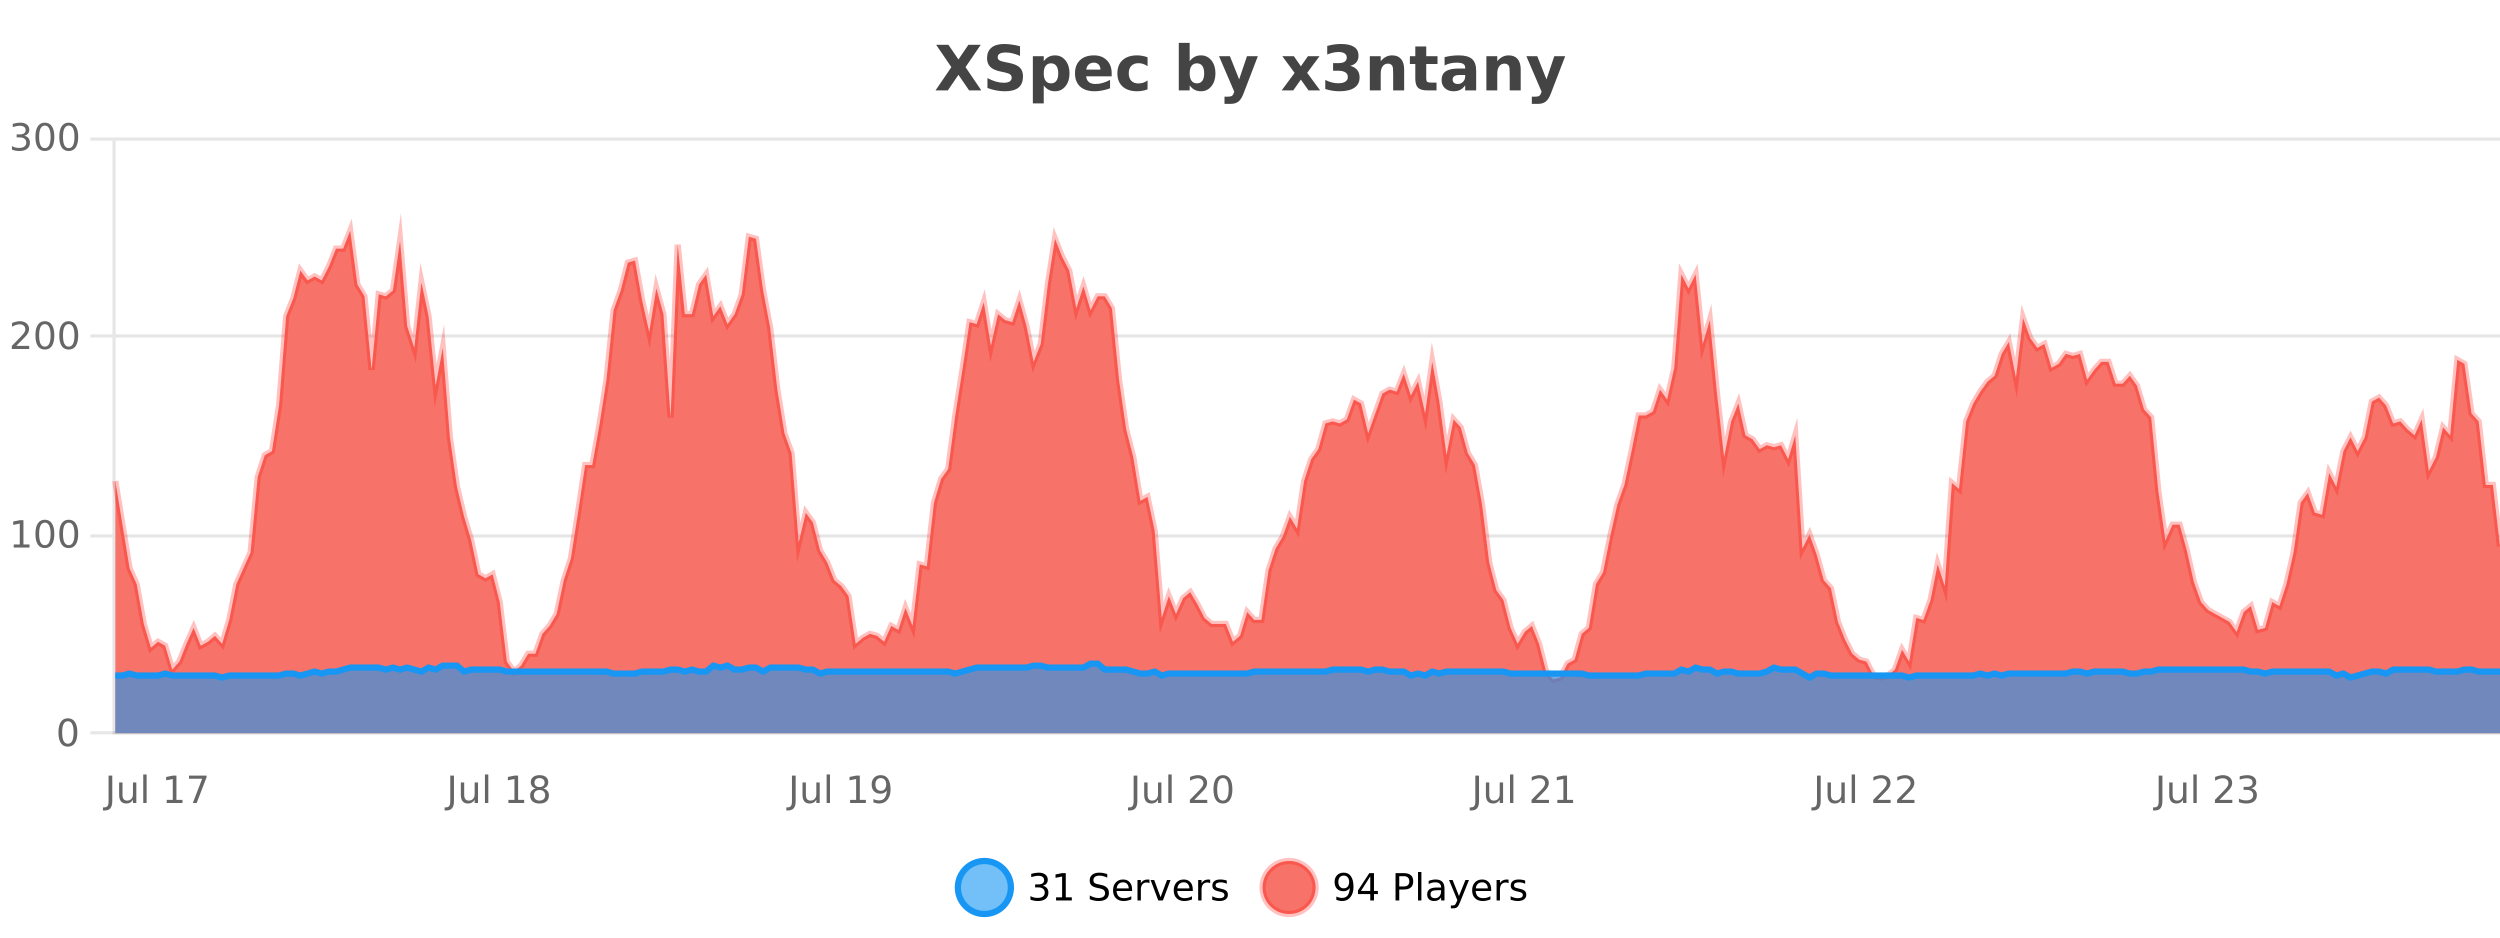 <?xml version="1.0" encoding="UTF-8"?>
<svg xmlns="http://www.w3.org/2000/svg" xmlns:xlink="http://www.w3.org/1999/xlink" width="800pt" height="300pt" viewBox="0 0 800 300" version="1.1">
<defs>
<clipPath id="clip1">
  <path d="M 278 263 L 352 263 L 352 300 L 278 300 Z M 278 263 "/>
</clipPath>
<clipPath id="clip2">
  <path d="M 375 263 L 450 263 L 450 300 L 375 300 Z M 375 263 "/>
</clipPath>
<clipPath id="clip3">
  <path d="M 36.906 73 L 800 73 L 800 234.602 L 36.906 234.602 Z M 36.906 73 "/>
</clipPath>
<clipPath id="clip4">
  <path d="M 35.906 45 L 800 45 L 800 235.602 L 35.906 235.602 Z M 35.906 45 "/>
</clipPath>
<clipPath id="clip5">
  <path d="M 36.906 212 L 800 212 L 800 234.602 L 36.906 234.602 Z M 36.906 212 "/>
</clipPath>
<clipPath id="clip6">
  <path d="M 35.906 184 L 800 184 L 800 235.602 L 35.906 235.602 Z M 35.906 184 "/>
</clipPath>
</defs>
<g id="surface3819746">
<rect x="0" y="0" width="800" height="300" style="fill:rgb(100%,100%,100%);fill-opacity:1;stroke:none;"/>
<path style="fill:none;stroke-width:1;stroke-linecap:butt;stroke-linejoin:miter;stroke:rgb(0%,0%,0%);stroke-opacity:0.098;stroke-miterlimit:10;" d="M 37 234.5 L 800 234.5 "/>
<path style="fill:none;stroke-width:1;stroke-linecap:butt;stroke-linejoin:miter;stroke:rgb(0%,0%,0%);stroke-opacity:0.098;stroke-miterlimit:10;" d="M 28.906 234.5 L 36 234.5 "/>
<path style="fill:none;stroke-width:1;stroke-linecap:butt;stroke-linejoin:miter;stroke:rgb(0%,0%,0%);stroke-opacity:0.098;stroke-miterlimit:10;" d="M 37 171.5 L 800 171.5 "/>
<path style="fill:none;stroke-width:1;stroke-linecap:butt;stroke-linejoin:miter;stroke:rgb(0%,0%,0%);stroke-opacity:0.098;stroke-miterlimit:10;" d="M 28.906 171.5 L 36 171.5 "/>
<path style="fill:none;stroke-width:1;stroke-linecap:butt;stroke-linejoin:miter;stroke:rgb(0%,0%,0%);stroke-opacity:0.098;stroke-miterlimit:10;" d="M 37 107.5 L 800 107.5 "/>
<path style="fill:none;stroke-width:1;stroke-linecap:butt;stroke-linejoin:miter;stroke:rgb(0%,0%,0%);stroke-opacity:0.098;stroke-miterlimit:10;" d="M 28.906 107.5 L 36 107.5 "/>
<path style="fill:none;stroke-width:1;stroke-linecap:butt;stroke-linejoin:miter;stroke:rgb(0%,0%,0%);stroke-opacity:0.098;stroke-miterlimit:10;" d="M 37 44.5 L 800 44.5 "/>
<path style="fill:none;stroke-width:1;stroke-linecap:butt;stroke-linejoin:miter;stroke:rgb(0%,0%,0%);stroke-opacity:0.098;stroke-miterlimit:10;" d="M 28.906 44.5 L 36 44.5 "/>
<path style=" stroke:none;fill-rule:nonzero;fill:rgb(9.02%,58.824%,95.294%);fill-opacity:0.6;" d="M 323.488 284 C 323.488 288.688 319.688 292.484 315.004 292.484 C 310.316 292.484 306.52 288.688 306.52 284 C 306.52 279.312 310.316 275.516 315.004 275.516 C 319.688 275.516 323.488 279.312 323.488 284 Z M 323.488 284 "/>
<g clip-path="url(#clip1)" clip-rule="nonzero">
<path style="fill:none;stroke-width:2;stroke-linecap:butt;stroke-linejoin:miter;stroke:rgb(9.02%,58.824%,95.294%);stroke-opacity:1;stroke-miterlimit:10;" d="M 323.488 284 C 323.488 288.688 319.688 292.484 315.004 292.484 C 310.316 292.484 306.52 288.688 306.52 284 C 306.52 279.312 310.316 275.516 315.004 275.516 C 319.688 275.516 323.488 279.312 323.488 284 Z M 323.488 284 "/>
</g>
<path style=" stroke:none;fill-rule:nonzero;fill:rgb(0%,0%,0%);fill-opacity:1;" d="M 333.695 283.438 C 334.258 283.562 334.695 283.82 335.008 284.203 C 335.328 284.578 335.492 285.047 335.492 285.609 C 335.492 286.477 335.195 287.148 334.602 287.625 C 334.008 288.094 333.164 288.328 332.07 288.328 C 331.703 288.328 331.324 288.289 330.93 288.219 C 330.543 288.148 330.148 288.039 329.742 287.891 L 329.742 286.75 C 330.062 286.938 330.418 287.086 330.805 287.188 C 331.199 287.281 331.609 287.328 332.039 287.328 C 332.777 287.328 333.34 287.184 333.727 286.891 C 334.121 286.602 334.32 286.172 334.32 285.609 C 334.32 285.102 334.137 284.699 333.773 284.406 C 333.406 284.117 332.906 283.969 332.273 283.969 L 331.242 283.969 L 331.242 283 L 332.32 283 C 332.891 283 333.336 282.887 333.648 282.656 C 333.961 282.418 334.117 282.078 334.117 281.641 C 334.117 281.195 333.953 280.852 333.633 280.609 C 333.32 280.371 332.867 280.25 332.273 280.25 C 331.938 280.25 331.586 280.289 331.211 280.359 C 330.844 280.422 330.438 280.527 329.992 280.672 L 329.992 279.625 C 330.449 279.5 330.871 279.406 331.258 279.344 C 331.652 279.281 332.023 279.25 332.367 279.25 C 333.273 279.25 333.984 279.453 334.508 279.859 C 335.027 280.266 335.289 280.82 335.289 281.516 C 335.289 282.008 335.148 282.418 334.867 282.75 C 334.594 283.086 334.203 283.312 333.695 283.438 Z M 337.938 287.156 L 339.875 287.156 L 339.875 280.484 L 337.766 280.906 L 337.766 279.828 L 339.859 279.406 L 341.047 279.406 L 341.047 287.156 L 342.984 287.156 L 342.984 288.156 L 337.938 288.156 Z M 354.324 279.688 L 354.324 280.844 C 353.875 280.637 353.449 280.48 353.043 280.375 C 352.645 280.262 352.266 280.203 351.902 280.203 C 351.254 280.203 350.754 280.328 350.402 280.578 C 350.059 280.828 349.887 281.188 349.887 281.656 C 349.887 282.043 350 282.336 350.23 282.531 C 350.457 282.73 350.902 282.887 351.559 283 L 352.262 283.156 C 353.145 283.324 353.797 283.621 354.215 284.047 C 354.641 284.465 354.855 285.027 354.855 285.734 C 354.855 286.59 354.566 287.234 353.996 287.672 C 353.434 288.109 352.598 288.328 351.496 288.328 C 351.09 288.328 350.652 288.281 350.184 288.188 C 349.715 288.094 349.23 287.953 348.73 287.766 L 348.73 286.547 C 349.207 286.82 349.676 287.023 350.137 287.156 C 350.605 287.293 351.059 287.359 351.496 287.359 C 352.172 287.359 352.691 287.23 353.059 286.969 C 353.434 286.699 353.621 286.32 353.621 285.828 C 353.621 285.402 353.484 285.07 353.215 284.828 C 352.953 284.578 352.52 284.398 351.918 284.281 L 351.199 284.141 C 350.312 283.965 349.672 283.688 349.277 283.312 C 348.891 282.938 348.699 282.418 348.699 281.75 C 348.699 280.969 348.969 280.359 349.512 279.922 C 350.051 279.477 350.801 279.25 351.762 279.25 C 352.176 279.25 352.594 279.289 353.012 279.359 C 353.438 279.434 353.875 279.543 354.324 279.688 Z M 362.27 284.609 L 362.27 285.125 L 357.301 285.125 C 357.352 285.875 357.574 286.445 357.973 286.828 C 358.379 287.215 358.934 287.406 359.645 287.406 C 360.059 287.406 360.461 287.359 360.848 287.266 C 361.242 287.164 361.633 287.008 362.02 286.797 L 362.02 287.828 C 361.621 287.984 361.223 288.105 360.816 288.188 C 360.41 288.281 359.996 288.328 359.582 288.328 C 358.539 288.328 357.711 288.027 357.098 287.422 C 356.48 286.809 356.176 285.98 356.176 284.938 C 356.176 283.867 356.465 283.016 357.051 282.391 C 357.633 281.758 358.414 281.438 359.395 281.438 C 360.277 281.438 360.977 281.727 361.488 282.297 C 362.008 282.859 362.27 283.633 362.27 284.609 Z M 361.191 284.281 C 361.18 283.699 361.012 283.23 360.691 282.875 C 360.367 282.523 359.941 282.344 359.41 282.344 C 358.805 282.344 358.32 282.516 357.957 282.859 C 357.602 283.203 357.398 283.684 357.348 284.297 Z M 367.84 282.594 C 367.715 282.531 367.578 282.484 367.434 282.453 C 367.297 282.414 367.141 282.391 366.965 282.391 C 366.359 282.391 365.891 282.59 365.559 282.984 C 365.234 283.383 365.074 283.953 365.074 284.703 L 365.074 288.156 L 363.996 288.156 L 363.996 281.594 L 365.074 281.594 L 365.074 282.609 C 365.301 282.215 365.598 281.922 365.965 281.734 C 366.328 281.539 366.77 281.438 367.293 281.438 C 367.363 281.438 367.441 281.445 367.527 281.453 C 367.621 281.465 367.719 281.48 367.824 281.5 Z M 368.195 281.594 L 369.336 281.594 L 371.383 287.094 L 373.445 281.594 L 374.586 281.594 L 372.117 288.156 L 370.648 288.156 Z M 381.688 284.609 L 381.688 285.125 L 376.719 285.125 C 376.77 285.875 376.992 286.445 377.391 286.828 C 377.797 287.215 378.352 287.406 379.062 287.406 C 379.477 287.406 379.879 287.359 380.266 287.266 C 380.66 287.164 381.051 287.008 381.438 286.797 L 381.438 287.828 C 381.039 287.984 380.641 288.105 380.234 288.188 C 379.828 288.281 379.414 288.328 379 288.328 C 377.957 288.328 377.129 288.027 376.516 287.422 C 375.898 286.809 375.594 285.98 375.594 284.938 C 375.594 283.867 375.883 283.016 376.469 282.391 C 377.051 281.758 377.832 281.438 378.812 281.438 C 379.695 281.438 380.395 281.727 380.906 282.297 C 381.426 282.859 381.688 283.633 381.688 284.609 Z M 380.609 284.281 C 380.598 283.699 380.43 283.23 380.109 282.875 C 379.785 282.523 379.359 282.344 378.828 282.344 C 378.223 282.344 377.738 282.516 377.375 282.859 C 377.02 283.203 376.816 283.684 376.766 284.297 Z M 387.258 282.594 C 387.133 282.531 386.996 282.484 386.852 282.453 C 386.715 282.414 386.559 282.391 386.383 282.391 C 385.777 282.391 385.309 282.59 384.977 282.984 C 384.652 283.383 384.492 283.953 384.492 284.703 L 384.492 288.156 L 383.414 288.156 L 383.414 281.594 L 384.492 281.594 L 384.492 282.609 C 384.719 282.215 385.016 281.922 385.383 281.734 C 385.746 281.539 386.188 281.438 386.711 281.438 C 386.781 281.438 386.859 281.445 386.945 281.453 C 387.039 281.465 387.137 281.48 387.242 281.5 Z M 392.566 281.781 L 392.566 282.812 C 392.262 282.656 391.945 282.543 391.613 282.469 C 391.289 282.387 390.949 282.344 390.598 282.344 C 390.066 282.344 389.664 282.43 389.395 282.594 C 389.121 282.75 388.988 282.996 388.988 283.328 C 388.988 283.578 389.082 283.777 389.27 283.922 C 389.465 284.059 389.855 284.188 390.441 284.312 L 390.801 284.406 C 391.57 284.562 392.117 284.793 392.441 285.094 C 392.762 285.398 392.926 285.812 392.926 286.344 C 392.926 286.961 392.68 287.445 392.191 287.797 C 391.711 288.152 391.051 288.328 390.207 288.328 C 389.852 288.328 389.48 288.289 389.098 288.219 C 388.723 288.156 388.324 288.059 387.91 287.922 L 387.91 286.797 C 388.305 287.008 388.695 287.164 389.082 287.266 C 389.465 287.371 389.852 287.422 390.238 287.422 C 390.738 287.422 391.121 287.34 391.395 287.172 C 391.676 286.996 391.816 286.746 391.816 286.422 C 391.816 286.133 391.715 285.906 391.52 285.75 C 391.32 285.594 390.887 285.445 390.223 285.297 L 389.848 285.219 C 389.18 285.074 388.695 284.855 388.395 284.562 C 388.102 284.273 387.957 283.875 387.957 283.375 C 387.957 282.75 388.176 282.273 388.613 281.938 C 389.051 281.605 389.668 281.438 390.473 281.438 C 390.867 281.438 391.242 281.469 391.598 281.531 C 391.949 281.586 392.273 281.668 392.566 281.781 Z M 325.004 277.016 "/>
<path style=" stroke:none;fill-rule:nonzero;fill:rgb(96.863%,44.706%,40.784%);fill-opacity:1;" d="M 420.988 284 C 420.988 288.688 417.191 292.484 412.504 292.484 C 407.82 292.484 404.02 288.688 404.02 284 C 404.02 279.312 407.82 275.516 412.504 275.516 C 417.191 275.516 420.988 279.312 420.988 284 Z M 420.988 284 "/>
<g clip-path="url(#clip2)" clip-rule="nonzero">
<path style="fill:none;stroke-width:2;stroke-linecap:butt;stroke-linejoin:miter;stroke:rgb(100%,4.706%,0%);stroke-opacity:0.247;stroke-miterlimit:10;" d="M 420.988 284 C 420.988 288.688 417.191 292.484 412.504 292.484 C 407.82 292.484 404.02 288.688 404.02 284 C 404.02 279.312 407.82 275.516 412.504 275.516 C 417.191 275.516 420.988 279.312 420.988 284 Z M 420.988 284 "/>
</g>
<path style=" stroke:none;fill-rule:nonzero;fill:rgb(0%,0%,0%);fill-opacity:1;" d="M 427.633 287.969 L 427.633 286.891 C 427.934 287.039 428.234 287.148 428.539 287.219 C 428.84 287.293 429.141 287.328 429.445 287.328 C 430.227 287.328 430.82 287.07 431.227 286.547 C 431.641 286.016 431.875 285.215 431.93 284.141 C 431.711 284.484 431.422 284.746 431.07 284.922 C 430.727 285.102 430.34 285.188 429.914 285.188 C 429.039 285.188 428.344 284.93 427.836 284.406 C 427.324 283.875 427.07 283.148 427.07 282.219 C 427.07 281.324 427.336 280.605 427.867 280.062 C 428.398 279.523 429.105 279.25 429.992 279.25 C 431 279.25 431.773 279.641 432.305 280.422 C 432.844 281.195 433.117 282.32 433.117 283.797 C 433.117 285.172 432.789 286.273 432.133 287.094 C 431.477 287.918 430.594 288.328 429.492 288.328 C 429.188 288.328 428.887 288.297 428.586 288.234 C 428.281 288.18 427.965 288.094 427.633 287.969 Z M 429.992 284.266 C 430.523 284.266 430.945 284.086 431.258 283.719 C 431.57 283.355 431.727 282.855 431.727 282.219 C 431.727 281.594 431.57 281.102 431.258 280.734 C 430.945 280.371 430.523 280.188 429.992 280.188 C 429.461 280.188 429.039 280.371 428.727 280.734 C 428.422 281.102 428.273 281.594 428.273 282.219 C 428.273 282.855 428.422 283.355 428.727 283.719 C 429.039 284.086 429.461 284.266 429.992 284.266 Z M 438.484 280.438 L 435.5 285.109 L 438.484 285.109 Z M 438.172 279.406 L 439.672 279.406 L 439.672 285.109 L 440.922 285.109 L 440.922 286.094 L 439.672 286.094 L 439.672 288.156 L 438.484 288.156 L 438.484 286.094 L 434.547 286.094 L 434.547 284.953 Z M 447.762 280.375 L 447.762 283.672 L 449.246 283.672 C 449.797 283.672 450.223 283.531 450.527 283.25 C 450.828 282.961 450.98 282.547 450.98 282.016 C 450.98 281.496 450.828 281.094 450.527 280.812 C 450.223 280.523 449.797 280.375 449.246 280.375 Z M 446.574 279.406 L 449.246 279.406 C 450.234 279.406 450.98 279.633 451.48 280.078 C 451.98 280.516 452.23 281.164 452.23 282.016 C 452.23 282.883 451.98 283.539 451.48 283.984 C 450.98 284.422 450.234 284.641 449.246 284.641 L 447.762 284.641 L 447.762 288.156 L 446.574 288.156 Z M 453.766 279.031 L 454.844 279.031 L 454.844 288.156 L 453.766 288.156 Z M 460.082 284.859 C 459.215 284.859 458.613 284.961 458.27 285.156 C 457.934 285.355 457.77 285.695 457.77 286.172 C 457.77 286.559 457.895 286.867 458.145 287.094 C 458.402 287.312 458.746 287.422 459.176 287.422 C 459.777 287.422 460.258 287.215 460.613 286.797 C 460.977 286.371 461.16 285.805 461.16 285.094 L 461.16 284.859 Z M 462.238 284.406 L 462.238 288.156 L 461.16 288.156 L 461.16 287.156 C 460.91 287.555 460.602 287.852 460.238 288.047 C 459.871 288.234 459.426 288.328 458.895 288.328 C 458.215 288.328 457.68 288.141 457.285 287.766 C 456.887 287.383 456.691 286.875 456.691 286.25 C 456.691 285.512 456.934 284.953 457.426 284.578 C 457.926 284.203 458.664 284.016 459.645 284.016 L 461.16 284.016 L 461.16 283.906 C 461.16 283.406 460.992 283.023 460.66 282.75 C 460.336 282.48 459.883 282.344 459.301 282.344 C 458.926 282.344 458.555 282.391 458.191 282.484 C 457.836 282.578 457.496 282.715 457.176 282.891 L 457.176 281.891 C 457.57 281.734 457.949 281.621 458.316 281.547 C 458.691 281.477 459.055 281.438 459.41 281.438 C 460.355 281.438 461.066 281.684 461.535 282.172 C 462.004 282.664 462.238 283.406 462.238 284.406 Z M 467.188 288.766 C 466.883 289.547 466.586 290.055 466.297 290.297 C 466.004 290.535 465.617 290.656 465.141 290.656 L 464.281 290.656 L 464.281 289.75 L 464.906 289.75 C 465.207 289.75 465.438 289.676 465.594 289.531 C 465.758 289.395 465.941 289.066 466.141 288.547 L 466.344 288.047 L 463.688 281.594 L 464.828 281.594 L 466.875 286.719 L 468.938 281.594 L 470.078 281.594 Z M 477.18 284.609 L 477.18 285.125 L 472.211 285.125 C 472.262 285.875 472.484 286.445 472.883 286.828 C 473.289 287.215 473.844 287.406 474.555 287.406 C 474.969 287.406 475.371 287.359 475.758 287.266 C 476.152 287.164 476.543 287.008 476.93 286.797 L 476.93 287.828 C 476.531 287.984 476.133 288.105 475.727 288.188 C 475.32 288.281 474.906 288.328 474.492 288.328 C 473.449 288.328 472.621 288.027 472.008 287.422 C 471.391 286.809 471.086 285.98 471.086 284.938 C 471.086 283.867 471.375 283.016 471.961 282.391 C 472.543 281.758 473.324 281.438 474.305 281.438 C 475.188 281.438 475.887 281.727 476.398 282.297 C 476.918 282.859 477.18 283.633 477.18 284.609 Z M 476.102 284.281 C 476.09 283.699 475.922 283.23 475.602 282.875 C 475.277 282.523 474.852 282.344 474.32 282.344 C 473.715 282.344 473.23 282.516 472.867 282.859 C 472.512 283.203 472.309 283.684 472.258 284.297 Z M 482.75 282.594 C 482.625 282.531 482.488 282.484 482.344 282.453 C 482.207 282.414 482.051 282.391 481.875 282.391 C 481.27 282.391 480.801 282.59 480.469 282.984 C 480.145 283.383 479.984 283.953 479.984 284.703 L 479.984 288.156 L 478.906 288.156 L 478.906 281.594 L 479.984 281.594 L 479.984 282.609 C 480.211 282.215 480.508 281.922 480.875 281.734 C 481.238 281.539 481.68 281.438 482.203 281.438 C 482.273 281.438 482.352 281.445 482.438 281.453 C 482.531 281.465 482.629 281.48 482.734 281.5 Z M 488.055 281.781 L 488.055 282.812 C 487.75 282.656 487.434 282.543 487.102 282.469 C 486.777 282.387 486.438 282.344 486.086 282.344 C 485.555 282.344 485.152 282.43 484.883 282.594 C 484.609 282.75 484.477 282.996 484.477 283.328 C 484.477 283.578 484.57 283.777 484.758 283.922 C 484.953 284.059 485.344 284.188 485.93 284.312 L 486.289 284.406 C 487.059 284.562 487.605 284.793 487.93 285.094 C 488.25 285.398 488.414 285.812 488.414 286.344 C 488.414 286.961 488.168 287.445 487.68 287.797 C 487.199 288.152 486.539 288.328 485.695 288.328 C 485.34 288.328 484.969 288.289 484.586 288.219 C 484.211 288.156 483.812 288.059 483.398 287.922 L 483.398 286.797 C 483.793 287.008 484.184 287.164 484.57 287.266 C 484.953 287.371 485.34 287.422 485.727 287.422 C 486.227 287.422 486.609 287.34 486.883 287.172 C 487.164 286.996 487.305 286.746 487.305 286.422 C 487.305 286.133 487.203 285.906 487.008 285.75 C 486.809 285.594 486.375 285.445 485.711 285.297 L 485.336 285.219 C 484.668 285.074 484.184 284.855 483.883 284.562 C 483.59 284.273 483.445 283.875 483.445 283.375 C 483.445 282.75 483.664 282.273 484.102 281.938 C 484.539 281.605 485.156 281.438 485.961 281.438 C 486.355 281.438 486.73 281.469 487.086 281.531 C 487.438 281.586 487.762 281.668 488.055 281.781 Z M 422.504 277.016 "/>
<path style=" stroke:none;fill-rule:nonzero;fill:rgb(26.667%,26.667%,26.667%);fill-opacity:1;" d="M 308.969 21.484 L 314.016 28.922 L 310.109 28.922 L 306.703 23.938 L 303.312 28.922 L 299.375 28.922 L 304.438 21.484 L 299.578 14.344 L 303.5 14.344 L 306.703 19.031 L 309.875 14.344 L 313.828 14.344 Z M 326.406 14.797 L 326.406 17.891 C 325.602 17.527 324.82 17.258 324.062 17.078 C 323.301 16.891 322.582 16.797 321.906 16.797 C 321.008 16.797 320.344 16.922 319.906 17.172 C 319.477 17.422 319.266 17.809 319.266 18.328 C 319.266 18.715 319.41 19.016 319.703 19.234 C 319.992 19.453 320.52 19.641 321.281 19.797 L 322.875 20.125 C 324.5 20.449 325.648 20.945 326.328 21.609 C 327.016 22.277 327.359 23.219 327.359 24.438 C 327.359 26.043 326.879 27.242 325.922 28.031 C 324.973 28.812 323.52 29.203 321.562 29.203 C 320.633 29.203 319.703 29.113 318.766 28.938 C 317.836 28.762 316.91 28.5 315.984 28.156 L 315.984 24.984 C 316.91 25.484 317.805 25.859 318.672 26.109 C 319.547 26.359 320.391 26.484 321.203 26.484 C 322.023 26.484 322.648 26.352 323.078 26.078 C 323.516 25.797 323.734 25.402 323.734 24.891 C 323.734 24.445 323.582 24.094 323.281 23.844 C 322.988 23.594 322.398 23.371 321.516 23.172 L 320.062 22.859 C 318.602 22.547 317.535 22.055 316.859 21.375 C 316.191 20.688 315.859 19.762 315.859 18.594 C 315.859 17.148 316.328 16.031 317.266 15.25 C 318.203 14.469 319.551 14.078 321.312 14.078 C 322.113 14.078 322.938 14.141 323.781 14.266 C 324.625 14.383 325.5 14.559 326.406 14.797 Z M 333.996 27.344 L 333.996 33.078 L 330.512 33.078 L 330.512 17.984 L 333.996 17.984 L 333.996 19.578 C 334.484 18.945 335.02 18.477 335.605 18.172 C 336.188 17.871 336.859 17.719 337.621 17.719 C 338.973 17.719 340.082 18.258 340.949 19.328 C 341.812 20.402 342.246 21.781 342.246 23.469 C 342.246 25.148 341.812 26.523 340.949 27.594 C 340.082 28.668 338.973 29.203 337.621 29.203 C 336.859 29.203 336.188 29.051 335.605 28.75 C 335.02 28.449 334.484 27.98 333.996 27.344 Z M 336.324 20.266 C 335.574 20.266 334.996 20.543 334.59 21.094 C 334.191 21.637 333.996 22.43 333.996 23.469 C 333.996 24.5 334.191 25.293 334.59 25.844 C 334.996 26.398 335.574 26.672 336.324 26.672 C 337.074 26.672 337.645 26.402 338.043 25.859 C 338.438 25.309 338.637 24.512 338.637 23.469 C 338.637 22.43 338.438 21.637 338.043 21.094 C 337.645 20.543 337.074 20.266 336.324 20.266 Z M 355.734 23.422 L 355.734 24.422 L 347.562 24.422 C 347.645 25.246 347.941 25.859 348.453 26.266 C 348.961 26.672 349.672 26.875 350.578 26.875 C 351.316 26.875 352.07 26.766 352.844 26.547 C 353.613 26.328 354.406 26 355.219 25.562 L 355.219 28.25 C 354.395 28.562 353.566 28.797 352.734 28.953 C 351.91 29.117 351.086 29.203 350.266 29.203 C 348.285 29.203 346.742 28.703 345.641 27.703 C 344.547 26.695 344 25.281 344 23.469 C 344 21.68 344.535 20.273 345.609 19.25 C 346.691 18.23 348.176 17.719 350.062 17.719 C 351.781 17.719 353.156 18.242 354.188 19.281 C 355.219 20.312 355.734 21.695 355.734 23.422 Z M 352.141 22.266 C 352.141 21.602 351.945 21.062 351.562 20.656 C 351.176 20.25 350.672 20.047 350.047 20.047 C 349.367 20.047 348.816 20.242 348.391 20.625 C 347.973 21 347.711 21.547 347.609 22.266 Z M 367.219 18.328 L 367.219 21.172 C 366.75 20.852 366.273 20.609 365.797 20.453 C 365.316 20.297 364.816 20.219 364.297 20.219 C 363.328 20.219 362.566 20.508 362.016 21.078 C 361.473 21.641 361.203 22.438 361.203 23.469 C 361.203 24.492 361.473 25.289 362.016 25.859 C 362.566 26.422 363.328 26.703 364.297 26.703 C 364.848 26.703 365.367 26.625 365.859 26.469 C 366.348 26.305 366.801 26.059 367.219 25.734 L 367.219 28.594 C 366.676 28.805 366.125 28.953 365.562 29.047 C 365 29.148 364.43 29.203 363.859 29.203 C 361.891 29.203 360.348 28.699 359.234 27.688 C 358.117 26.68 357.562 25.273 357.562 23.469 C 357.562 21.656 358.117 20.246 359.234 19.234 C 360.348 18.227 361.891 17.719 363.859 17.719 C 364.43 17.719 364.992 17.773 365.547 17.875 C 366.109 17.969 366.664 18.121 367.219 18.328 Z M 383.023 26.672 C 383.773 26.672 384.344 26.402 384.742 25.859 C 385.137 25.309 385.336 24.512 385.336 23.469 C 385.336 22.43 385.137 21.637 384.742 21.094 C 384.344 20.543 383.773 20.266 383.023 20.266 C 382.273 20.266 381.695 20.543 381.289 21.094 C 380.891 21.637 380.695 22.43 380.695 23.469 C 380.695 24.5 380.891 25.293 381.289 25.844 C 381.695 26.398 382.273 26.672 383.023 26.672 Z M 380.695 19.578 C 381.184 18.945 381.719 18.477 382.305 18.172 C 382.887 17.871 383.559 17.719 384.32 17.719 C 385.672 17.719 386.781 18.258 387.648 19.328 C 388.512 20.402 388.945 21.781 388.945 23.469 C 388.945 25.148 388.512 26.523 387.648 27.594 C 386.781 28.668 385.672 29.203 384.32 29.203 C 383.559 29.203 382.887 29.051 382.305 28.75 C 381.719 28.449 381.184 27.98 380.695 27.344 L 380.695 28.922 L 377.211 28.922 L 377.211 13.719 L 380.695 13.719 Z M 390.09 17.984 L 393.574 17.984 L 396.527 25.406 L 399.027 17.984 L 402.512 17.984 L 397.918 29.953 C 397.457 31.172 396.918 32.02 396.293 32.5 C 395.676 32.988 394.871 33.234 393.871 33.234 L 391.84 33.234 L 391.84 30.938 L 392.934 30.938 C 393.527 30.938 393.957 30.844 394.23 30.656 C 394.5 30.469 394.707 30.129 394.855 29.641 L 394.965 29.344 Z M 414.277 23.328 L 410.34 17.984 L 414.043 17.984 L 416.277 21.219 L 418.543 17.984 L 422.246 17.984 L 418.293 23.312 L 422.434 28.922 L 418.73 28.922 L 416.277 25.469 L 413.84 28.922 L 410.137 28.922 Z M 432.055 21.062 C 433.043 21.312 433.793 21.758 434.305 22.391 C 434.812 23.016 435.07 23.812 435.07 24.781 C 435.07 26.23 434.512 27.328 433.398 28.078 C 432.293 28.828 430.684 29.203 428.57 29.203 C 427.82 29.203 427.062 29.141 426.305 29.016 C 425.555 28.902 424.812 28.727 424.086 28.484 L 424.086 25.578 C 424.781 25.934 425.477 26.199 426.164 26.375 C 426.859 26.555 427.547 26.641 428.227 26.641 C 429.215 26.641 429.977 26.469 430.508 26.125 C 431.039 25.781 431.305 25.289 431.305 24.641 C 431.305 23.977 431.031 23.477 430.492 23.141 C 429.949 22.797 429.148 22.625 428.086 22.625 L 426.586 22.625 L 426.586 20.203 L 428.164 20.203 C 429.109 20.203 429.812 20.059 430.273 19.766 C 430.73 19.465 430.961 19.012 430.961 18.406 C 430.961 17.844 430.734 17.414 430.289 17.109 C 429.84 16.797 429.203 16.641 428.383 16.641 C 427.777 16.641 427.164 16.715 426.539 16.859 C 425.922 16.996 425.312 17.195 424.711 17.453 L 424.711 14.703 C 425.449 14.496 426.184 14.34 426.914 14.234 C 427.641 14.133 428.355 14.078 429.055 14.078 C 430.949 14.078 432.367 14.391 433.305 15.016 C 434.25 15.633 434.727 16.562 434.727 17.812 C 434.727 18.668 434.5 19.371 434.055 19.922 C 433.605 20.465 432.938 20.844 432.055 21.062 Z M 449.328 22.266 L 449.328 28.922 L 445.812 28.922 L 445.812 23.828 C 445.812 22.883 445.789 22.23 445.75 21.875 C 445.707 21.512 445.633 21.246 445.531 21.078 C 445.395 20.852 445.207 20.672 444.969 20.547 C 444.738 20.422 444.473 20.359 444.172 20.359 C 443.441 20.359 442.867 20.641 442.453 21.203 C 442.035 21.766 441.828 22.547 441.828 23.547 L 441.828 28.922 L 438.344 28.922 L 438.344 17.984 L 441.828 17.984 L 441.828 19.578 C 442.359 18.945 442.922 18.477 443.516 18.172 C 444.109 17.871 444.758 17.719 445.469 17.719 C 446.738 17.719 447.695 18.109 448.344 18.891 C 449 19.664 449.328 20.789 449.328 22.266 Z M 456.395 14.875 L 456.395 17.984 L 460.004 17.984 L 460.004 20.484 L 456.395 20.484 L 456.395 25.125 C 456.395 25.637 456.492 25.98 456.691 26.156 C 456.898 26.336 457.301 26.422 457.895 26.422 L 459.691 26.422 L 459.691 28.922 L 456.691 28.922 C 455.316 28.922 454.336 28.637 453.754 28.062 C 453.18 27.48 452.895 26.5 452.895 25.125 L 452.895 20.484 L 451.16 20.484 L 451.16 17.984 L 452.895 17.984 L 452.895 14.875 Z M 467.031 24 C 466.301 24 465.754 24.125 465.391 24.375 C 465.023 24.617 464.844 24.98 464.844 25.469 C 464.844 25.906 464.988 26.25 465.281 26.5 C 465.582 26.75 465.992 26.875 466.516 26.875 C 467.172 26.875 467.723 26.641 468.172 26.172 C 468.629 25.703 468.859 25.117 468.859 24.406 L 468.859 24 Z M 472.375 22.688 L 472.375 28.922 L 468.859 28.922 L 468.859 27.297 C 468.391 27.965 467.859 28.449 467.266 28.75 C 466.68 29.051 465.969 29.203 465.125 29.203 C 464 29.203 463.082 28.875 462.375 28.219 C 461.664 27.555 461.312 26.695 461.312 25.641 C 461.312 24.359 461.75 23.422 462.625 22.828 C 463.508 22.227 464.898 21.922 466.797 21.922 L 468.859 21.922 L 468.859 21.641 C 468.859 21.09 468.641 20.688 468.203 20.438 C 467.766 20.18 467.082 20.047 466.156 20.047 C 465.406 20.047 464.707 20.125 464.062 20.281 C 463.414 20.43 462.816 20.648 462.266 20.938 L 462.266 18.281 C 463.016 18.094 463.766 17.953 464.516 17.859 C 465.273 17.766 466.035 17.719 466.797 17.719 C 468.766 17.719 470.188 18.109 471.062 18.891 C 471.938 19.664 472.375 20.93 472.375 22.688 Z M 486.625 22.266 L 486.625 28.922 L 483.109 28.922 L 483.109 23.828 C 483.109 22.883 483.086 22.23 483.047 21.875 C 483.004 21.512 482.93 21.246 482.828 21.078 C 482.691 20.852 482.504 20.672 482.266 20.547 C 482.035 20.422 481.77 20.359 481.469 20.359 C 480.738 20.359 480.164 20.641 479.75 21.203 C 479.332 21.766 479.125 22.547 479.125 23.547 L 479.125 28.922 L 475.641 28.922 L 475.641 17.984 L 479.125 17.984 L 479.125 19.578 C 479.656 18.945 480.219 18.477 480.812 18.172 C 481.406 17.871 482.055 17.719 482.766 17.719 C 484.035 17.719 484.992 18.109 485.641 18.891 C 486.297 19.664 486.625 20.789 486.625 22.266 Z M 488.438 17.984 L 491.922 17.984 L 494.875 25.406 L 497.375 17.984 L 500.859 17.984 L 496.266 29.953 C 495.805 31.172 495.266 32.02 494.641 32.5 C 494.023 32.988 493.219 33.234 492.219 33.234 L 490.188 33.234 L 490.188 30.938 L 491.281 30.938 C 491.875 30.938 492.305 30.844 492.578 30.656 C 492.848 30.469 493.055 30.129 493.203 29.641 L 493.312 29.344 Z M 299 10.359 "/>
<path style="fill:none;stroke-width:1;stroke-linecap:butt;stroke-linejoin:miter;stroke:rgb(0%,0%,0%);stroke-opacity:0.098;stroke-miterlimit:10;" d="M 36 234.5 L 801 234.5 "/>
<path style=" stroke:none;fill-rule:nonzero;fill:rgb(40%,40%,40%);fill-opacity:1;" d="M 34.742 248.203 L 35.93 248.203 L 35.93 256.344 C 35.93 257.395 35.727 258.16 35.32 258.641 C 34.922 259.117 34.281 259.359 33.398 259.359 L 32.945 259.359 L 32.945 258.359 L 33.32 258.359 C 33.84 258.359 34.203 258.211 34.414 257.922 C 34.633 257.629 34.742 257.102 34.742 256.344 Z M 38.125 254.359 L 38.125 250.391 L 39.203 250.391 L 39.203 254.328 C 39.203 254.945 39.32 255.406 39.562 255.719 C 39.812 256.031 40.176 256.188 40.656 256.188 C 41.238 256.188 41.695 256.008 42.031 255.641 C 42.375 255.266 42.547 254.758 42.547 254.109 L 42.547 250.391 L 43.625 250.391 L 43.625 256.953 L 42.547 256.953 L 42.547 255.938 C 42.285 256.344 41.984 256.648 41.641 256.844 C 41.297 257.031 40.895 257.125 40.438 257.125 C 39.676 257.125 39.098 256.891 38.703 256.422 C 38.316 255.953 38.125 255.266 38.125 254.359 Z M 40.844 250.234 Z M 45.84 247.828 L 46.918 247.828 L 46.918 256.953 L 45.84 256.953 Z M 53.348 255.953 L 55.285 255.953 L 55.285 249.281 L 53.176 249.703 L 53.176 248.625 L 55.27 248.203 L 56.457 248.203 L 56.457 255.953 L 58.395 255.953 L 58.395 256.953 L 53.348 256.953 Z M 60.484 248.203 L 66.109 248.203 L 66.109 248.703 L 62.938 256.953 L 61.703 256.953 L 64.688 249.203 L 60.484 249.203 Z M 33.57 245.816 "/>
<path style=" stroke:none;fill-rule:nonzero;fill:rgb(40%,40%,40%);fill-opacity:1;" d="M 144.082 248.203 L 145.27 248.203 L 145.27 256.344 C 145.27 257.395 145.066 258.16 144.66 258.641 C 144.262 259.117 143.621 259.359 142.738 259.359 L 142.285 259.359 L 142.285 258.359 L 142.66 258.359 C 143.18 258.359 143.543 258.211 143.754 257.922 C 143.973 257.629 144.082 257.102 144.082 256.344 Z M 147.465 254.359 L 147.465 250.391 L 148.543 250.391 L 148.543 254.328 C 148.543 254.945 148.66 255.406 148.902 255.719 C 149.152 256.031 149.516 256.188 149.996 256.188 C 150.578 256.188 151.035 256.008 151.371 255.641 C 151.715 255.266 151.887 254.758 151.887 254.109 L 151.887 250.391 L 152.965 250.391 L 152.965 256.953 L 151.887 256.953 L 151.887 255.938 C 151.625 256.344 151.324 256.648 150.98 256.844 C 150.637 257.031 150.234 257.125 149.777 257.125 C 149.016 257.125 148.438 256.891 148.043 256.422 C 147.656 255.953 147.465 255.266 147.465 254.359 Z M 150.184 250.234 Z M 155.18 247.828 L 156.258 247.828 L 156.258 256.953 L 155.18 256.953 Z M 162.688 255.953 L 164.625 255.953 L 164.625 249.281 L 162.516 249.703 L 162.516 248.625 L 164.609 248.203 L 165.797 248.203 L 165.797 255.953 L 167.734 255.953 L 167.734 256.953 L 162.688 256.953 Z M 172.648 252.797 C 172.086 252.797 171.641 252.949 171.32 253.25 C 170.996 253.555 170.836 253.965 170.836 254.484 C 170.836 255.016 170.996 255.434 171.32 255.734 C 171.641 256.039 172.086 256.188 172.648 256.188 C 173.211 256.188 173.652 256.039 173.977 255.734 C 174.297 255.434 174.461 255.016 174.461 254.484 C 174.461 253.965 174.297 253.555 173.977 253.25 C 173.664 252.949 173.219 252.797 172.648 252.797 Z M 171.461 252.297 C 170.961 252.172 170.562 251.938 170.273 251.594 C 169.992 251.242 169.852 250.812 169.852 250.312 C 169.852 249.617 170.102 249.062 170.602 248.656 C 171.102 248.25 171.781 248.047 172.648 248.047 C 173.523 248.047 174.203 248.25 174.695 248.656 C 175.195 249.062 175.445 249.617 175.445 250.312 C 175.445 250.812 175.305 251.242 175.023 251.594 C 174.742 251.938 174.344 252.172 173.836 252.297 C 174.406 252.434 174.852 252.695 175.164 253.078 C 175.484 253.465 175.648 253.934 175.648 254.484 C 175.648 255.34 175.387 255.996 174.867 256.453 C 174.355 256.902 173.617 257.125 172.648 257.125 C 171.688 257.125 170.949 256.902 170.43 256.453 C 169.906 255.996 169.648 255.34 169.648 254.484 C 169.648 253.934 169.809 253.465 170.133 253.078 C 170.453 252.695 170.898 252.434 171.461 252.297 Z M 171.039 250.422 C 171.039 250.883 171.18 251.234 171.461 251.484 C 171.742 251.734 172.137 251.859 172.648 251.859 C 173.156 251.859 173.555 251.734 173.836 251.484 C 174.125 251.234 174.273 250.883 174.273 250.422 C 174.273 249.977 174.125 249.625 173.836 249.375 C 173.555 249.117 173.156 248.984 172.648 248.984 C 172.137 248.984 171.742 249.117 171.461 249.375 C 171.18 249.625 171.039 249.977 171.039 250.422 Z M 142.91 245.816 "/>
<path style=" stroke:none;fill-rule:nonzero;fill:rgb(40%,40%,40%);fill-opacity:1;" d="M 253.422 248.203 L 254.609 248.203 L 254.609 256.344 C 254.609 257.395 254.406 258.16 254 258.641 C 253.602 259.117 252.961 259.359 252.078 259.359 L 251.625 259.359 L 251.625 258.359 L 252 258.359 C 252.52 258.359 252.883 258.211 253.094 257.922 C 253.312 257.629 253.422 257.102 253.422 256.344 Z M 256.805 254.359 L 256.805 250.391 L 257.883 250.391 L 257.883 254.328 C 257.883 254.945 258 255.406 258.242 255.719 C 258.492 256.031 258.855 256.188 259.336 256.188 C 259.918 256.188 260.375 256.008 260.711 255.641 C 261.055 255.266 261.227 254.758 261.227 254.109 L 261.227 250.391 L 262.305 250.391 L 262.305 256.953 L 261.227 256.953 L 261.227 255.938 C 260.965 256.344 260.664 256.648 260.32 256.844 C 259.977 257.031 259.574 257.125 259.117 257.125 C 258.355 257.125 257.777 256.891 257.383 256.422 C 256.996 255.953 256.805 255.266 256.805 254.359 Z M 259.523 250.234 Z M 264.52 247.828 L 265.598 247.828 L 265.598 256.953 L 264.52 256.953 Z M 272.027 255.953 L 273.965 255.953 L 273.965 249.281 L 271.855 249.703 L 271.855 248.625 L 273.949 248.203 L 275.137 248.203 L 275.137 255.953 L 277.074 255.953 L 277.074 256.953 L 272.027 256.953 Z M 279.492 256.766 L 279.492 255.688 C 279.793 255.836 280.094 255.945 280.398 256.016 C 280.699 256.09 281 256.125 281.305 256.125 C 282.086 256.125 282.68 255.867 283.086 255.344 C 283.5 254.812 283.734 254.012 283.789 252.938 C 283.57 253.281 283.281 253.543 282.93 253.719 C 282.586 253.898 282.199 253.984 281.773 253.984 C 280.898 253.984 280.203 253.727 279.695 253.203 C 279.184 252.672 278.93 251.945 278.93 251.016 C 278.93 250.121 279.195 249.402 279.727 248.859 C 280.258 248.32 280.965 248.047 281.852 248.047 C 282.859 248.047 283.633 248.438 284.164 249.219 C 284.703 249.992 284.977 251.117 284.977 252.594 C 284.977 253.969 284.648 255.07 283.992 255.891 C 283.336 256.715 282.453 257.125 281.352 257.125 C 281.047 257.125 280.746 257.094 280.445 257.031 C 280.141 256.977 279.824 256.891 279.492 256.766 Z M 281.852 253.062 C 282.383 253.062 282.805 252.883 283.117 252.516 C 283.43 252.152 283.586 251.652 283.586 251.016 C 283.586 250.391 283.43 249.898 283.117 249.531 C 282.805 249.168 282.383 248.984 281.852 248.984 C 281.32 248.984 280.898 249.168 280.586 249.531 C 280.281 249.898 280.133 250.391 280.133 251.016 C 280.133 251.652 280.281 252.152 280.586 252.516 C 280.898 252.883 281.32 253.062 281.852 253.062 Z M 252.25 245.816 "/>
<path style=" stroke:none;fill-rule:nonzero;fill:rgb(40%,40%,40%);fill-opacity:1;" d="M 362.762 248.203 L 363.949 248.203 L 363.949 256.344 C 363.949 257.395 363.746 258.16 363.34 258.641 C 362.941 259.117 362.301 259.359 361.418 259.359 L 360.965 259.359 L 360.965 258.359 L 361.34 258.359 C 361.859 258.359 362.223 258.211 362.434 257.922 C 362.652 257.629 362.762 257.102 362.762 256.344 Z M 366.145 254.359 L 366.145 250.391 L 367.223 250.391 L 367.223 254.328 C 367.223 254.945 367.34 255.406 367.582 255.719 C 367.832 256.031 368.195 256.188 368.676 256.188 C 369.258 256.188 369.715 256.008 370.051 255.641 C 370.395 255.266 370.566 254.758 370.566 254.109 L 370.566 250.391 L 371.645 250.391 L 371.645 256.953 L 370.566 256.953 L 370.566 255.938 C 370.305 256.344 370.004 256.648 369.66 256.844 C 369.316 257.031 368.914 257.125 368.457 257.125 C 367.695 257.125 367.117 256.891 366.723 256.422 C 366.336 255.953 366.145 255.266 366.145 254.359 Z M 368.863 250.234 Z M 373.859 247.828 L 374.938 247.828 L 374.938 256.953 L 373.859 256.953 Z M 382.18 255.953 L 386.32 255.953 L 386.32 256.953 L 380.758 256.953 L 380.758 255.953 C 381.203 255.496 381.812 254.875 382.586 254.094 C 383.367 253.305 383.855 252.793 384.055 252.562 C 384.438 252.148 384.703 251.793 384.852 251.5 C 385.008 251.199 385.086 250.906 385.086 250.625 C 385.086 250.156 384.918 249.777 384.586 249.484 C 384.262 249.195 383.84 249.047 383.32 249.047 C 382.945 249.047 382.547 249.109 382.133 249.234 C 381.727 249.359 381.289 249.559 380.82 249.828 L 380.82 248.625 C 381.297 248.438 381.742 248.297 382.148 248.203 C 382.562 248.102 382.945 248.047 383.289 248.047 C 384.195 248.047 384.918 248.277 385.461 248.734 C 386 249.184 386.273 249.789 386.273 250.547 C 386.273 250.902 386.203 251.242 386.07 251.562 C 385.934 251.887 385.688 252.266 385.336 252.703 C 385.23 252.82 384.918 253.148 384.398 253.688 C 383.875 254.23 383.137 254.984 382.18 255.953 Z M 391.328 248.984 C 390.723 248.984 390.266 249.289 389.953 249.891 C 389.648 250.484 389.5 251.387 389.5 252.594 C 389.5 253.793 389.648 254.695 389.953 255.297 C 390.266 255.891 390.723 256.188 391.328 256.188 C 391.941 256.188 392.398 255.891 392.703 255.297 C 393.016 254.695 393.172 253.793 393.172 252.594 C 393.172 251.387 393.016 250.484 392.703 249.891 C 392.398 249.289 391.941 248.984 391.328 248.984 Z M 391.328 248.047 C 392.305 248.047 393.055 248.438 393.578 249.219 C 394.098 249.992 394.359 251.117 394.359 252.594 C 394.359 254.062 394.098 255.188 393.578 255.969 C 393.055 256.742 392.305 257.125 391.328 257.125 C 390.348 257.125 389.598 256.742 389.078 255.969 C 388.566 255.188 388.312 254.062 388.312 252.594 C 388.312 251.117 388.566 249.992 389.078 249.219 C 389.598 248.438 390.348 248.047 391.328 248.047 Z M 361.59 245.816 "/>
<path style=" stroke:none;fill-rule:nonzero;fill:rgb(40%,40%,40%);fill-opacity:1;" d="M 472.102 248.203 L 473.289 248.203 L 473.289 256.344 C 473.289 257.395 473.086 258.16 472.68 258.641 C 472.281 259.117 471.641 259.359 470.758 259.359 L 470.305 259.359 L 470.305 258.359 L 470.68 258.359 C 471.199 258.359 471.562 258.211 471.773 257.922 C 471.992 257.629 472.102 257.102 472.102 256.344 Z M 475.484 254.359 L 475.484 250.391 L 476.562 250.391 L 476.562 254.328 C 476.562 254.945 476.68 255.406 476.922 255.719 C 477.172 256.031 477.535 256.188 478.016 256.188 C 478.598 256.188 479.055 256.008 479.391 255.641 C 479.734 255.266 479.906 254.758 479.906 254.109 L 479.906 250.391 L 480.984 250.391 L 480.984 256.953 L 479.906 256.953 L 479.906 255.938 C 479.645 256.344 479.344 256.648 479 256.844 C 478.656 257.031 478.254 257.125 477.797 257.125 C 477.035 257.125 476.457 256.891 476.062 256.422 C 475.676 255.953 475.484 255.266 475.484 254.359 Z M 478.203 250.234 Z M 483.199 247.828 L 484.277 247.828 L 484.277 256.953 L 483.199 256.953 Z M 491.52 255.953 L 495.66 255.953 L 495.66 256.953 L 490.098 256.953 L 490.098 255.953 C 490.543 255.496 491.152 254.875 491.926 254.094 C 492.707 253.305 493.195 252.793 493.395 252.562 C 493.777 252.148 494.043 251.793 494.191 251.5 C 494.348 251.199 494.426 250.906 494.426 250.625 C 494.426 250.156 494.258 249.777 493.926 249.484 C 493.602 249.195 493.18 249.047 492.66 249.047 C 492.285 249.047 491.887 249.109 491.473 249.234 C 491.066 249.359 490.629 249.559 490.16 249.828 L 490.16 248.625 C 490.637 248.438 491.082 248.297 491.488 248.203 C 491.902 248.102 492.285 248.047 492.629 248.047 C 493.535 248.047 494.258 248.277 494.801 248.734 C 495.34 249.184 495.613 249.789 495.613 250.547 C 495.613 250.902 495.543 251.242 495.41 251.562 C 495.273 251.887 495.027 252.266 494.676 252.703 C 494.57 252.82 494.258 253.148 493.738 253.688 C 493.215 254.23 492.477 254.984 491.52 255.953 Z M 498.344 255.953 L 500.281 255.953 L 500.281 249.281 L 498.172 249.703 L 498.172 248.625 L 500.266 248.203 L 501.453 248.203 L 501.453 255.953 L 503.391 255.953 L 503.391 256.953 L 498.344 256.953 Z M 470.93 245.816 "/>
<path style=" stroke:none;fill-rule:nonzero;fill:rgb(40%,40%,40%);fill-opacity:1;" d="M 581.438 248.203 L 582.625 248.203 L 582.625 256.344 C 582.625 257.395 582.422 258.16 582.016 258.641 C 581.617 259.117 580.977 259.359 580.094 259.359 L 579.641 259.359 L 579.641 258.359 L 580.016 258.359 C 580.535 258.359 580.898 258.211 581.109 257.922 C 581.328 257.629 581.438 257.102 581.438 256.344 Z M 584.82 254.359 L 584.82 250.391 L 585.898 250.391 L 585.898 254.328 C 585.898 254.945 586.016 255.406 586.258 255.719 C 586.508 256.031 586.871 256.188 587.352 256.188 C 587.934 256.188 588.391 256.008 588.727 255.641 C 589.07 255.266 589.242 254.758 589.242 254.109 L 589.242 250.391 L 590.32 250.391 L 590.32 256.953 L 589.242 256.953 L 589.242 255.938 C 588.98 256.344 588.68 256.648 588.336 256.844 C 587.992 257.031 587.59 257.125 587.133 257.125 C 586.371 257.125 585.793 256.891 585.398 256.422 C 585.012 255.953 584.82 255.266 584.82 254.359 Z M 587.539 250.234 Z M 592.535 247.828 L 593.613 247.828 L 593.613 256.953 L 592.535 256.953 Z M 600.855 255.953 L 604.996 255.953 L 604.996 256.953 L 599.434 256.953 L 599.434 255.953 C 599.879 255.496 600.488 254.875 601.262 254.094 C 602.043 253.305 602.531 252.793 602.73 252.562 C 603.113 252.148 603.379 251.793 603.527 251.5 C 603.684 251.199 603.762 250.906 603.762 250.625 C 603.762 250.156 603.594 249.777 603.262 249.484 C 602.938 249.195 602.516 249.047 601.996 249.047 C 601.621 249.047 601.223 249.109 600.809 249.234 C 600.402 249.359 599.965 249.559 599.496 249.828 L 599.496 248.625 C 599.973 248.438 600.418 248.297 600.824 248.203 C 601.238 248.102 601.621 248.047 601.965 248.047 C 602.871 248.047 603.594 248.277 604.137 248.734 C 604.676 249.184 604.949 249.789 604.949 250.547 C 604.949 250.902 604.879 251.242 604.746 251.562 C 604.609 251.887 604.363 252.266 604.012 252.703 C 603.906 252.82 603.594 253.148 603.074 253.688 C 602.551 254.23 601.812 254.984 600.855 255.953 Z M 608.492 255.953 L 612.633 255.953 L 612.633 256.953 L 607.07 256.953 L 607.07 255.953 C 607.516 255.496 608.125 254.875 608.898 254.094 C 609.68 253.305 610.168 252.793 610.367 252.562 C 610.75 252.148 611.016 251.793 611.164 251.5 C 611.32 251.199 611.398 250.906 611.398 250.625 C 611.398 250.156 611.23 249.777 610.898 249.484 C 610.574 249.195 610.152 249.047 609.633 249.047 C 609.258 249.047 608.859 249.109 608.445 249.234 C 608.039 249.359 607.602 249.559 607.133 249.828 L 607.133 248.625 C 607.609 248.438 608.055 248.297 608.461 248.203 C 608.875 248.102 609.258 248.047 609.602 248.047 C 610.508 248.047 611.23 248.277 611.773 248.734 C 612.312 249.184 612.586 249.789 612.586 250.547 C 612.586 250.902 612.516 251.242 612.383 251.562 C 612.246 251.887 612 252.266 611.648 252.703 C 611.543 252.82 611.23 253.148 610.711 253.688 C 610.188 254.23 609.449 254.984 608.492 255.953 Z M 580.266 245.816 "/>
<path style=" stroke:none;fill-rule:nonzero;fill:rgb(40%,40%,40%);fill-opacity:1;" d="M 690.777 248.203 L 691.965 248.203 L 691.965 256.344 C 691.965 257.395 691.762 258.16 691.355 258.641 C 690.957 259.117 690.316 259.359 689.434 259.359 L 688.98 259.359 L 688.98 258.359 L 689.355 258.359 C 689.875 258.359 690.238 258.211 690.449 257.922 C 690.668 257.629 690.777 257.102 690.777 256.344 Z M 694.16 254.359 L 694.16 250.391 L 695.238 250.391 L 695.238 254.328 C 695.238 254.945 695.355 255.406 695.598 255.719 C 695.848 256.031 696.211 256.188 696.691 256.188 C 697.273 256.188 697.73 256.008 698.066 255.641 C 698.41 255.266 698.582 254.758 698.582 254.109 L 698.582 250.391 L 699.66 250.391 L 699.66 256.953 L 698.582 256.953 L 698.582 255.938 C 698.32 256.344 698.02 256.648 697.676 256.844 C 697.332 257.031 696.93 257.125 696.473 257.125 C 695.711 257.125 695.133 256.891 694.738 256.422 C 694.352 255.953 694.16 255.266 694.16 254.359 Z M 696.879 250.234 Z M 701.875 247.828 L 702.953 247.828 L 702.953 256.953 L 701.875 256.953 Z M 710.195 255.953 L 714.336 255.953 L 714.336 256.953 L 708.773 256.953 L 708.773 255.953 C 709.219 255.496 709.828 254.875 710.602 254.094 C 711.383 253.305 711.871 252.793 712.07 252.562 C 712.453 252.148 712.719 251.793 712.867 251.5 C 713.023 251.199 713.102 250.906 713.102 250.625 C 713.102 250.156 712.934 249.777 712.602 249.484 C 712.277 249.195 711.855 249.047 711.336 249.047 C 710.961 249.047 710.562 249.109 710.148 249.234 C 709.742 249.359 709.305 249.559 708.836 249.828 L 708.836 248.625 C 709.312 248.438 709.758 248.297 710.164 248.203 C 710.578 248.102 710.961 248.047 711.305 248.047 C 712.211 248.047 712.934 248.277 713.477 248.734 C 714.016 249.184 714.289 249.789 714.289 250.547 C 714.289 250.902 714.219 251.242 714.086 251.562 C 713.949 251.887 713.703 252.266 713.352 252.703 C 713.246 252.82 712.934 253.148 712.414 253.688 C 711.891 254.23 711.152 254.984 710.195 255.953 Z M 720.406 252.234 C 720.969 252.359 721.406 252.617 721.719 253 C 722.039 253.375 722.203 253.844 722.203 254.406 C 722.203 255.273 721.906 255.945 721.312 256.422 C 720.719 256.891 719.875 257.125 718.781 257.125 C 718.414 257.125 718.035 257.086 717.641 257.016 C 717.254 256.945 716.859 256.836 716.453 256.688 L 716.453 255.547 C 716.773 255.734 717.129 255.883 717.516 255.984 C 717.91 256.078 718.32 256.125 718.75 256.125 C 719.488 256.125 720.051 255.98 720.438 255.688 C 720.832 255.398 721.031 254.969 721.031 254.406 C 721.031 253.898 720.848 253.496 720.484 253.203 C 720.117 252.914 719.617 252.766 718.984 252.766 L 717.953 252.766 L 717.953 251.797 L 719.031 251.797 C 719.602 251.797 720.047 251.684 720.359 251.453 C 720.672 251.215 720.828 250.875 720.828 250.438 C 720.828 249.992 720.664 249.648 720.344 249.406 C 720.031 249.168 719.578 249.047 718.984 249.047 C 718.648 249.047 718.297 249.086 717.922 249.156 C 717.555 249.219 717.148 249.324 716.703 249.469 L 716.703 248.422 C 717.16 248.297 717.582 248.203 717.969 248.141 C 718.363 248.078 718.734 248.047 719.078 248.047 C 719.984 248.047 720.695 248.25 721.219 248.656 C 721.738 249.062 722 249.617 722 250.312 C 722 250.805 721.859 251.215 721.578 251.547 C 721.305 251.883 720.914 252.109 720.406 252.234 Z M 689.605 245.816 "/>
<path style="fill:none;stroke-width:1;stroke-linecap:butt;stroke-linejoin:miter;stroke:rgb(0%,0%,0%);stroke-opacity:0.098;stroke-miterlimit:10;" d="M 36.5 44 L 36.5 235 "/>
<path style=" stroke:none;fill-rule:nonzero;fill:rgb(40%,40%,40%);fill-opacity:1;" d="M 21.719 230.789 C 21.113 230.789 20.656 231.094 20.344 231.695 C 20.039 232.289 19.891 233.191 19.891 234.398 C 19.891 235.598 20.039 236.5 20.344 237.102 C 20.656 237.695 21.113 237.992 21.719 237.992 C 22.332 237.992 22.789 237.695 23.094 237.102 C 23.406 236.5 23.562 235.598 23.562 234.398 C 23.562 233.191 23.406 232.289 23.094 231.695 C 22.789 231.094 22.332 230.789 21.719 230.789 Z M 21.719 229.852 C 22.695 229.852 23.445 230.242 23.969 231.023 C 24.488 231.797 24.75 232.922 24.75 234.398 C 24.75 235.867 24.488 236.992 23.969 237.773 C 23.445 238.547 22.695 238.93 21.719 238.93 C 20.738 238.93 19.988 238.547 19.469 237.773 C 18.957 236.992 18.703 235.867 18.703 234.398 C 18.703 232.922 18.957 231.797 19.469 231.023 C 19.988 230.242 20.738 229.852 21.719 229.852 Z M 17.906 227.617 "/>
<path style=" stroke:none;fill-rule:nonzero;fill:rgb(40%,40%,40%);fill-opacity:1;" d="M 4.391 174.219 L 6.328 174.219 L 6.328 167.547 L 4.219 167.969 L 4.219 166.891 L 6.312 166.469 L 7.5 166.469 L 7.5 174.219 L 9.438 174.219 L 9.438 175.219 L 4.391 175.219 Z M 14.352 167.25 C 13.746 167.25 13.289 167.555 12.977 168.156 C 12.672 168.75 12.523 169.652 12.523 170.859 C 12.523 172.059 12.672 172.961 12.977 173.562 C 13.289 174.156 13.746 174.453 14.352 174.453 C 14.965 174.453 15.422 174.156 15.727 173.562 C 16.039 172.961 16.195 172.059 16.195 170.859 C 16.195 169.652 16.039 168.75 15.727 168.156 C 15.422 167.555 14.965 167.25 14.352 167.25 Z M 14.352 166.312 C 15.328 166.312 16.078 166.703 16.602 167.484 C 17.121 168.258 17.383 169.383 17.383 170.859 C 17.383 172.328 17.121 173.453 16.602 174.234 C 16.078 175.008 15.328 175.391 14.352 175.391 C 13.371 175.391 12.621 175.008 12.102 174.234 C 11.59 173.453 11.336 172.328 11.336 170.859 C 11.336 169.383 11.59 168.258 12.102 167.484 C 12.621 166.703 13.371 166.312 14.352 166.312 Z M 21.988 167.25 C 21.383 167.25 20.926 167.555 20.613 168.156 C 20.309 168.75 20.16 169.652 20.16 170.859 C 20.16 172.059 20.309 172.961 20.613 173.562 C 20.926 174.156 21.383 174.453 21.988 174.453 C 22.602 174.453 23.059 174.156 23.363 173.562 C 23.676 172.961 23.832 172.059 23.832 170.859 C 23.832 169.652 23.676 168.75 23.363 168.156 C 23.059 167.555 22.602 167.25 21.988 167.25 Z M 21.988 166.312 C 22.965 166.312 23.715 166.703 24.238 167.484 C 24.758 168.258 25.02 169.383 25.02 170.859 C 25.02 172.328 24.758 173.453 24.238 174.234 C 23.715 175.008 22.965 175.391 21.988 175.391 C 21.008 175.391 20.258 175.008 19.738 174.234 C 19.227 173.453 18.973 172.328 18.973 170.859 C 18.973 169.383 19.227 168.258 19.738 167.484 C 20.258 166.703 21.008 166.312 21.988 166.312 Z M 2.906 164.082 "/>
<path style=" stroke:none;fill-rule:nonzero;fill:rgb(40%,40%,40%);fill-opacity:1;" d="M 5.203 110.688 L 9.344 110.688 L 9.344 111.688 L 3.781 111.688 L 3.781 110.688 C 4.227 110.23 4.836 109.609 5.609 108.828 C 6.391 108.039 6.879 107.527 7.078 107.297 C 7.461 106.883 7.727 106.527 7.875 106.234 C 8.031 105.934 8.109 105.641 8.109 105.359 C 8.109 104.891 7.941 104.512 7.609 104.219 C 7.285 103.93 6.863 103.781 6.344 103.781 C 5.969 103.781 5.57 103.844 5.156 103.969 C 4.75 104.094 4.312 104.293 3.844 104.562 L 3.844 103.359 C 4.32 103.172 4.766 103.031 5.172 102.938 C 5.586 102.836 5.969 102.781 6.312 102.781 C 7.219 102.781 7.941 103.012 8.484 103.469 C 9.023 103.918 9.297 104.523 9.297 105.281 C 9.297 105.637 9.227 105.977 9.094 106.297 C 8.957 106.621 8.711 107 8.359 107.438 C 8.254 107.555 7.941 107.883 7.422 108.422 C 6.898 108.965 6.16 109.719 5.203 110.688 Z M 14.352 103.719 C 13.746 103.719 13.289 104.023 12.977 104.625 C 12.672 105.219 12.523 106.121 12.523 107.328 C 12.523 108.527 12.672 109.43 12.977 110.031 C 13.289 110.625 13.746 110.922 14.352 110.922 C 14.965 110.922 15.422 110.625 15.727 110.031 C 16.039 109.43 16.195 108.527 16.195 107.328 C 16.195 106.121 16.039 105.219 15.727 104.625 C 15.422 104.023 14.965 103.719 14.352 103.719 Z M 14.352 102.781 C 15.328 102.781 16.078 103.172 16.602 103.953 C 17.121 104.727 17.383 105.852 17.383 107.328 C 17.383 108.797 17.121 109.922 16.602 110.703 C 16.078 111.477 15.328 111.859 14.352 111.859 C 13.371 111.859 12.621 111.477 12.102 110.703 C 11.59 109.922 11.336 108.797 11.336 107.328 C 11.336 105.852 11.59 104.727 12.102 103.953 C 12.621 103.172 13.371 102.781 14.352 102.781 Z M 21.988 103.719 C 21.383 103.719 20.926 104.023 20.613 104.625 C 20.309 105.219 20.16 106.121 20.16 107.328 C 20.16 108.527 20.309 109.43 20.613 110.031 C 20.926 110.625 21.383 110.922 21.988 110.922 C 22.602 110.922 23.059 110.625 23.363 110.031 C 23.676 109.43 23.832 108.527 23.832 107.328 C 23.832 106.121 23.676 105.219 23.363 104.625 C 23.059 104.023 22.602 103.719 21.988 103.719 Z M 21.988 102.781 C 22.965 102.781 23.715 103.172 24.238 103.953 C 24.758 104.727 25.02 105.852 25.02 107.328 C 25.02 108.797 24.758 109.922 24.238 110.703 C 23.715 111.477 22.965 111.859 21.988 111.859 C 21.008 111.859 20.258 111.477 19.738 110.703 C 19.227 109.922 18.973 108.797 18.973 107.328 C 18.973 105.852 19.227 104.727 19.738 103.953 C 20.258 103.172 21.008 102.781 21.988 102.781 Z M 2.906 100.551 "/>
<path style=" stroke:none;fill-rule:nonzero;fill:rgb(40%,40%,40%);fill-opacity:1;" d="M 7.781 43.438 C 8.344 43.562 8.781 43.82 9.094 44.203 C 9.414 44.578 9.578 45.047 9.578 45.609 C 9.578 46.477 9.281 47.148 8.688 47.625 C 8.094 48.094 7.25 48.328 6.156 48.328 C 5.789 48.328 5.41 48.289 5.016 48.219 C 4.629 48.148 4.234 48.039 3.828 47.891 L 3.828 46.75 C 4.148 46.938 4.504 47.086 4.891 47.188 C 5.285 47.281 5.695 47.328 6.125 47.328 C 6.863 47.328 7.426 47.184 7.812 46.891 C 8.207 46.602 8.406 46.172 8.406 45.609 C 8.406 45.102 8.223 44.699 7.859 44.406 C 7.492 44.117 6.992 43.969 6.359 43.969 L 5.328 43.969 L 5.328 43 L 6.406 43 C 6.977 43 7.422 42.887 7.734 42.656 C 8.047 42.418 8.203 42.078 8.203 41.641 C 8.203 41.195 8.039 40.852 7.719 40.609 C 7.406 40.371 6.953 40.25 6.359 40.25 C 6.023 40.25 5.672 40.289 5.297 40.359 C 4.93 40.422 4.523 40.527 4.078 40.672 L 4.078 39.625 C 4.535 39.5 4.957 39.406 5.344 39.344 C 5.738 39.281 6.109 39.25 6.453 39.25 C 7.359 39.25 8.07 39.453 8.594 39.859 C 9.113 40.266 9.375 40.82 9.375 41.516 C 9.375 42.008 9.234 42.418 8.953 42.75 C 8.68 43.086 8.289 43.312 7.781 43.438 Z M 14.352 40.188 C 13.746 40.188 13.289 40.492 12.977 41.094 C 12.672 41.688 12.523 42.59 12.523 43.797 C 12.523 44.996 12.672 45.898 12.977 46.5 C 13.289 47.094 13.746 47.391 14.352 47.391 C 14.965 47.391 15.422 47.094 15.727 46.5 C 16.039 45.898 16.195 44.996 16.195 43.797 C 16.195 42.59 16.039 41.688 15.727 41.094 C 15.422 40.492 14.965 40.188 14.352 40.188 Z M 14.352 39.25 C 15.328 39.25 16.078 39.641 16.602 40.422 C 17.121 41.195 17.383 42.32 17.383 43.797 C 17.383 45.266 17.121 46.391 16.602 47.172 C 16.078 47.945 15.328 48.328 14.352 48.328 C 13.371 48.328 12.621 47.945 12.102 47.172 C 11.59 46.391 11.336 45.266 11.336 43.797 C 11.336 42.32 11.59 41.195 12.102 40.422 C 12.621 39.641 13.371 39.25 14.352 39.25 Z M 21.988 40.188 C 21.383 40.188 20.926 40.492 20.613 41.094 C 20.309 41.688 20.16 42.59 20.16 43.797 C 20.16 44.996 20.309 45.898 20.613 46.5 C 20.926 47.094 21.383 47.391 21.988 47.391 C 22.602 47.391 23.059 47.094 23.363 46.5 C 23.676 45.898 23.832 44.996 23.832 43.797 C 23.832 42.59 23.676 41.688 23.363 41.094 C 23.059 40.492 22.602 40.188 21.988 40.188 Z M 21.988 39.25 C 22.965 39.25 23.715 39.641 24.238 40.422 C 24.758 41.195 25.02 42.32 25.02 43.797 C 25.02 45.266 24.758 46.391 24.238 47.172 C 23.715 47.945 22.965 48.328 21.988 48.328 C 21.008 48.328 20.258 47.945 19.738 47.172 C 19.227 46.391 18.973 45.266 18.973 43.797 C 18.973 42.32 19.227 41.195 19.738 40.422 C 20.258 39.641 21.008 39.25 21.988 39.25 Z M 2.906 37.016 "/>
<g clip-path="url(#clip3)" clip-rule="nonzero">
<path style=" stroke:none;fill-rule:nonzero;fill:rgb(96.863%,44.706%,40.784%);fill-opacity:1;" d="M 800 174.879 L 797.723 155.184 L 795.445 155.184 L 793.168 134.852 L 790.887 132.312 L 788.609 116.43 L 786.332 115.156 L 784.055 139.301 L 781.777 136.758 L 779.5 146.289 L 777.223 150.734 L 774.941 134.219 L 772.664 139.301 L 770.387 137.395 L 768.109 134.852 L 765.832 135.488 L 763.555 129.77 L 761.277 127.23 L 758.996 128.5 L 756.719 139.934 L 754.441 144.383 L 752.164 139.934 L 749.887 144.383 L 747.609 155.82 L 745.332 151.371 L 743.051 164.715 L 740.773 164.078 L 738.496 157.727 L 736.219 160.902 L 733.941 176.785 L 731.664 186.949 L 729.387 193.938 L 727.105 192.668 L 724.828 200.926 L 722.551 201.562 L 720.273 193.938 L 717.996 195.844 L 715.719 202.199 L 713.441 199.02 L 711.16 197.75 L 706.605 195.211 L 704.328 192.668 L 702.051 186.316 L 699.773 176.148 L 697.496 167.891 L 695.215 167.891 L 692.938 172.973 L 690.66 157.09 L 688.383 133.582 L 686.105 131.039 L 683.828 123.418 L 681.551 120.238 L 679.27 122.781 L 676.992 122.781 L 674.715 115.793 L 672.438 115.793 L 670.16 118.336 L 667.883 121.512 L 665.605 113.25 L 663.324 113.887 L 661.047 113.25 L 658.77 116.43 L 656.492 117.699 L 654.215 110.074 L 651.938 111.344 L 649.66 108.168 L 647.383 101.816 L 645.102 120.875 L 642.824 109.438 L 640.547 113.25 L 638.27 120.238 L 635.992 122.145 L 633.715 125.324 L 631.438 129.133 L 629.156 134.852 L 626.879 156.453 L 624.602 154.547 L 622.324 187.586 L 620.047 180.598 L 617.77 192.031 L 615.492 198.387 L 613.211 197.75 L 610.934 211.727 L 608.656 207.914 L 606.379 214.27 L 604.102 216.176 L 601.824 216.812 L 599.547 216.176 L 597.266 211.727 L 594.988 211.094 L 592.711 209.188 L 590.434 204.738 L 588.156 199.02 L 585.879 188.219 L 583.602 185.68 L 581.32 177.422 L 579.043 171.066 L 576.766 175.516 L 574.488 139.301 L 572.211 146.926 L 569.934 142.477 L 567.656 143.113 L 565.375 142.477 L 563.098 143.746 L 560.82 140.57 L 558.543 139.301 L 556.266 129.133 L 553.988 134.852 L 551.711 146.289 L 549.43 125.957 L 547.152 102.449 L 544.875 110.074 L 542.598 87.84 L 540.32 92.285 L 538.043 87.84 L 535.766 117.699 L 533.484 127.863 L 531.207 124.688 L 528.93 131.676 L 526.652 132.945 L 524.375 132.945 L 522.098 144.383 L 519.82 155.184 L 517.539 161.535 L 515.262 171.703 L 512.984 183.137 L 510.707 186.949 L 508.43 200.926 L 506.152 202.832 L 503.875 211.094 L 501.594 212.363 L 499.316 216.812 L 497.039 217.445 L 494.762 214.906 L 492.484 206.012 L 490.207 200.293 L 487.93 202.199 L 485.648 206.012 L 483.371 200.926 L 481.094 192.031 L 478.816 188.855 L 476.539 179.961 L 474.262 161.535 L 471.984 148.828 L 469.703 145.02 L 467.426 136.758 L 465.148 134.219 L 462.871 145.652 L 460.594 128.5 L 458.316 115.793 L 456.039 132.312 L 453.758 122.145 L 451.48 126.594 L 449.203 119.605 L 446.926 125.324 L 444.648 124.688 L 442.371 125.957 L 440.094 132.312 L 437.812 138.664 L 435.535 129.133 L 433.258 127.863 L 430.98 134.219 L 428.703 135.488 L 426.426 134.852 L 424.148 135.488 L 421.867 143.746 L 419.59 146.926 L 417.312 153.914 L 415.035 169.16 L 412.758 165.348 L 410.48 171.703 L 408.203 175.516 L 405.922 182.504 L 403.645 198.387 L 401.367 198.387 L 399.09 195.844 L 396.812 203.469 L 394.535 205.375 L 392.258 199.656 L 387.699 199.656 L 385.422 197.75 L 383.145 193.305 L 380.867 189.492 L 378.59 191.398 L 376.312 196.48 L 374.031 190.762 L 371.754 197.75 L 369.477 169.797 L 367.199 158.996 L 364.922 160.266 L 362.645 146.289 L 360.367 137.395 L 358.086 121.512 L 355.809 98.637 L 353.531 94.828 L 351.254 94.828 L 348.977 99.273 L 346.699 91.648 L 344.422 98.637 L 342.141 86.566 L 339.863 82.121 L 337.586 76.402 L 335.309 91.016 L 333.031 110.074 L 330.754 115.793 L 328.477 104.355 L 326.199 96.098 L 323.918 103.086 L 321.641 102.449 L 319.363 100.543 L 317.086 110.711 L 314.809 96.734 L 312.531 103.723 L 310.254 103.086 L 307.973 118.336 L 305.695 132.945 L 303.418 150.102 L 301.141 153.277 L 298.863 160.902 L 296.586 181.23 L 294.309 180.598 L 292.027 200.293 L 289.75 194.574 L 287.473 201.562 L 285.195 200.293 L 282.918 205.375 L 280.641 203.469 L 278.363 202.832 L 276.082 204.105 L 273.805 206.012 L 271.527 190.762 L 269.25 187.586 L 266.973 185.68 L 264.695 179.961 L 262.418 176.148 L 260.137 167.254 L 257.859 164.078 L 255.582 173.609 L 253.305 145.02 L 251.027 138.664 L 248.75 124.688 L 246.473 104.992 L 244.191 92.922 L 241.914 76.402 L 239.637 75.766 L 237.359 94.191 L 235.082 100.543 L 232.805 103.723 L 230.527 98.004 L 228.246 101.18 L 225.969 87.84 L 223.691 91.016 L 221.414 100.543 L 219.137 100.543 L 216.859 78.309 L 214.582 133.582 L 212.301 100.543 L 210.023 92.285 L 207.746 106.262 L 205.469 96.098 L 203.191 83.391 L 200.914 84.027 L 198.637 92.922 L 196.355 99.273 L 194.078 121.512 L 191.801 136.125 L 189.523 148.828 L 187.246 148.828 L 184.969 164.078 L 182.691 178.691 L 180.41 185.68 L 178.133 196.48 L 175.855 200.293 L 173.578 202.832 L 171.301 209.188 L 169.023 209.188 L 166.746 213 L 164.465 214.906 L 162.188 211.727 L 159.91 192.668 L 157.633 183.773 L 155.355 185.043 L 153.078 183.773 L 150.801 172.973 L 148.52 165.348 L 146.242 155.82 L 143.965 139.934 L 141.688 111.344 L 139.41 123.418 L 137.133 101.18 L 134.855 90.379 L 132.574 111.344 L 130.297 104.355 L 128.02 77.039 L 125.742 92.922 L 123.465 94.828 L 121.188 94.191 L 118.91 118.336 L 116.629 94.828 L 114.352 91.016 L 112.074 73.859 L 109.797 79.578 L 107.52 79.578 L 105.242 85.297 L 102.965 89.742 L 100.684 88.473 L 98.406 89.742 L 96.129 86.566 L 93.852 95.461 L 91.574 101.18 L 89.297 129.77 L 87.02 144.383 L 84.738 145.652 L 82.461 152.641 L 80.184 176.785 L 75.629 186.949 L 73.352 198.387 L 71.074 206.012 L 68.793 203.469 L 66.516 205.375 L 64.238 206.645 L 61.961 200.926 L 59.684 206.012 L 57.406 211.727 L 55.129 214.27 L 52.848 206.645 L 50.57 205.375 L 48.293 207.281 L 46.016 199.656 L 43.738 186.949 L 41.461 181.867 L 36.906 153.914 L 36.906 234.602 L 800 234.602 Z M 800 174.879 "/>
</g>
<g clip-path="url(#clip4)" clip-rule="nonzero">
<path style="fill:none;stroke-width:2;stroke-linecap:butt;stroke-linejoin:miter;stroke:rgb(100%,4.706%,0%);stroke-opacity:0.247;stroke-miterlimit:10;" d="M 800 174.879 L 797.723 155.184 L 795.445 155.184 L 793.168 134.852 L 790.887 132.312 L 788.609 116.43 L 786.332 115.156 L 784.055 139.301 L 781.777 136.758 L 779.5 146.289 L 777.223 150.734 L 774.941 134.219 L 772.664 139.301 L 770.387 137.395 L 768.109 134.852 L 765.832 135.488 L 763.555 129.77 L 761.277 127.23 L 758.996 128.5 L 756.719 139.934 L 754.441 144.383 L 752.164 139.934 L 749.887 144.383 L 747.609 155.82 L 745.332 151.371 L 743.051 164.715 L 740.773 164.078 L 738.496 157.727 L 736.219 160.902 L 733.941 176.785 L 731.664 186.949 L 729.387 193.938 L 727.105 192.668 L 724.828 200.926 L 722.551 201.562 L 720.273 193.938 L 717.996 195.844 L 715.719 202.199 L 713.441 199.02 L 711.16 197.75 L 706.605 195.211 L 704.328 192.668 L 702.051 186.316 L 699.773 176.148 L 697.496 167.891 L 695.215 167.891 L 692.938 172.973 L 690.66 157.09 L 688.383 133.582 L 686.105 131.039 L 683.828 123.418 L 681.551 120.238 L 679.27 122.781 L 676.992 122.781 L 674.715 115.793 L 672.438 115.793 L 670.16 118.336 L 667.883 121.512 L 665.605 113.25 L 663.324 113.887 L 661.047 113.25 L 658.77 116.43 L 656.492 117.699 L 654.215 110.074 L 651.938 111.344 L 649.66 108.168 L 647.383 101.816 L 645.102 120.875 L 642.824 109.438 L 640.547 113.25 L 638.27 120.238 L 635.992 122.145 L 633.715 125.324 L 631.438 129.133 L 629.156 134.852 L 626.879 156.453 L 624.602 154.547 L 622.324 187.586 L 620.047 180.598 L 617.77 192.031 L 615.492 198.387 L 613.211 197.75 L 610.934 211.727 L 608.656 207.914 L 606.379 214.27 L 604.102 216.176 L 601.824 216.812 L 599.547 216.176 L 597.266 211.727 L 594.988 211.094 L 592.711 209.188 L 590.434 204.738 L 588.156 199.02 L 585.879 188.219 L 583.602 185.68 L 581.32 177.422 L 579.043 171.066 L 576.766 175.516 L 574.488 139.301 L 572.211 146.926 L 569.934 142.477 L 567.656 143.113 L 565.375 142.477 L 563.098 143.746 L 560.82 140.57 L 558.543 139.301 L 556.266 129.133 L 553.988 134.852 L 551.711 146.289 L 549.43 125.957 L 547.152 102.449 L 544.875 110.074 L 542.598 87.84 L 540.32 92.285 L 538.043 87.84 L 535.766 117.699 L 533.484 127.863 L 531.207 124.688 L 528.93 131.676 L 526.652 132.945 L 524.375 132.945 L 522.098 144.383 L 519.82 155.184 L 517.539 161.535 L 515.262 171.703 L 512.984 183.137 L 510.707 186.949 L 508.43 200.926 L 506.152 202.832 L 503.875 211.094 L 501.594 212.363 L 499.316 216.812 L 497.039 217.445 L 494.762 214.906 L 492.484 206.012 L 490.207 200.293 L 487.93 202.199 L 485.648 206.012 L 483.371 200.926 L 481.094 192.031 L 478.816 188.855 L 476.539 179.961 L 474.262 161.535 L 471.984 148.828 L 469.703 145.02 L 467.426 136.758 L 465.148 134.219 L 462.871 145.652 L 460.594 128.5 L 458.316 115.793 L 456.039 132.312 L 453.758 122.145 L 451.48 126.594 L 449.203 119.605 L 446.926 125.324 L 444.648 124.688 L 442.371 125.957 L 440.094 132.312 L 437.812 138.664 L 435.535 129.133 L 433.258 127.863 L 430.98 134.219 L 428.703 135.488 L 426.426 134.852 L 424.148 135.488 L 421.867 143.746 L 419.59 146.926 L 417.312 153.914 L 415.035 169.16 L 412.758 165.348 L 410.48 171.703 L 408.203 175.516 L 405.922 182.504 L 403.645 198.387 L 401.367 198.387 L 399.09 195.844 L 396.812 203.469 L 394.535 205.375 L 392.258 199.656 L 387.699 199.656 L 385.422 197.75 L 383.145 193.305 L 380.867 189.492 L 378.59 191.398 L 376.312 196.48 L 374.031 190.762 L 371.754 197.75 L 369.477 169.797 L 367.199 158.996 L 364.922 160.266 L 362.645 146.289 L 360.367 137.395 L 358.086 121.512 L 355.809 98.637 L 353.531 94.828 L 351.254 94.828 L 348.977 99.273 L 346.699 91.648 L 344.422 98.637 L 342.141 86.566 L 339.863 82.121 L 337.586 76.402 L 335.309 91.016 L 333.031 110.074 L 330.754 115.793 L 328.477 104.355 L 326.199 96.098 L 323.918 103.086 L 321.641 102.449 L 319.363 100.543 L 317.086 110.711 L 314.809 96.734 L 312.531 103.723 L 310.254 103.086 L 307.973 118.336 L 305.695 132.945 L 303.418 150.102 L 301.141 153.277 L 298.863 160.902 L 296.586 181.23 L 294.309 180.598 L 292.027 200.293 L 289.75 194.574 L 287.473 201.562 L 285.195 200.293 L 282.918 205.375 L 280.641 203.469 L 278.363 202.832 L 276.082 204.105 L 273.805 206.012 L 271.527 190.762 L 269.25 187.586 L 266.973 185.68 L 264.695 179.961 L 262.418 176.148 L 260.137 167.254 L 257.859 164.078 L 255.582 173.609 L 253.305 145.02 L 251.027 138.664 L 248.75 124.688 L 246.473 104.992 L 244.191 92.922 L 241.914 76.402 L 239.637 75.766 L 237.359 94.191 L 235.082 100.543 L 232.805 103.723 L 230.527 98.004 L 228.246 101.18 L 225.969 87.84 L 223.691 91.016 L 221.414 100.543 L 219.137 100.543 L 216.859 78.309 L 214.582 133.582 L 212.301 100.543 L 210.023 92.285 L 207.746 106.262 L 205.469 96.098 L 203.191 83.391 L 200.914 84.027 L 198.637 92.922 L 196.355 99.273 L 194.078 121.512 L 191.801 136.125 L 189.523 148.828 L 187.246 148.828 L 184.969 164.078 L 182.691 178.691 L 180.41 185.68 L 178.133 196.48 L 175.855 200.293 L 173.578 202.832 L 171.301 209.188 L 169.023 209.188 L 166.746 213 L 164.465 214.906 L 162.188 211.727 L 159.91 192.668 L 157.633 183.773 L 155.355 185.043 L 153.078 183.773 L 150.801 172.973 L 148.52 165.348 L 146.242 155.82 L 143.965 139.934 L 141.688 111.344 L 139.41 123.418 L 137.133 101.18 L 134.855 90.379 L 132.574 111.344 L 130.297 104.355 L 128.02 77.039 L 125.742 92.922 L 123.465 94.828 L 121.188 94.191 L 118.91 118.336 L 116.629 94.828 L 114.352 91.016 L 112.074 73.859 L 109.797 79.578 L 107.52 79.578 L 105.242 85.297 L 102.965 89.742 L 100.684 88.473 L 98.406 89.742 L 96.129 86.566 L 93.852 95.461 L 91.574 101.18 L 89.297 129.77 L 87.02 144.383 L 84.738 145.652 L 82.461 152.641 L 80.184 176.785 L 75.629 186.949 L 73.352 198.387 L 71.074 206.012 L 68.793 203.469 L 66.516 205.375 L 64.238 206.645 L 61.961 200.926 L 59.684 206.012 L 57.406 211.727 L 55.129 214.27 L 52.848 206.645 L 50.57 205.375 L 48.293 207.281 L 46.016 199.656 L 43.738 186.949 L 41.461 181.867 L 36.906 153.914 "/>
</g>
<g clip-path="url(#clip5)" clip-rule="nonzero">
<path style=" stroke:none;fill-rule:nonzero;fill:rgb(9.02%,58.824%,95.294%);fill-opacity:0.6;" d="M 800 214.906 L 793.168 214.906 L 790.887 214.27 L 788.609 214.27 L 786.332 214.906 L 779.5 214.906 L 777.223 214.27 L 765.832 214.27 L 763.555 215.539 L 761.277 214.906 L 758.996 214.906 L 756.719 215.539 L 752.164 216.812 L 749.887 215.539 L 747.609 216.176 L 745.332 214.906 L 727.105 214.906 L 724.828 215.539 L 722.551 214.906 L 720.273 214.906 L 717.996 214.27 L 690.66 214.27 L 688.383 214.906 L 686.105 214.906 L 683.828 215.539 L 681.551 215.539 L 679.27 214.906 L 670.16 214.906 L 667.883 215.539 L 665.605 214.906 L 663.324 214.906 L 661.047 215.539 L 642.824 215.539 L 640.547 216.176 L 638.27 215.539 L 635.992 216.176 L 633.715 215.539 L 631.438 216.176 L 613.211 216.176 L 610.934 216.812 L 608.656 216.176 L 585.879 216.176 L 583.602 215.539 L 581.32 215.539 L 579.043 216.812 L 576.766 215.539 L 574.488 214.27 L 569.934 214.27 L 567.656 213.633 L 565.375 214.906 L 563.098 215.539 L 556.266 215.539 L 553.988 214.906 L 551.711 214.906 L 549.43 215.539 L 547.152 214.27 L 544.875 214.27 L 542.598 213.633 L 540.32 214.906 L 538.043 214.27 L 535.766 215.539 L 526.652 215.539 L 524.375 216.176 L 508.43 216.176 L 506.152 215.539 L 483.371 215.539 L 481.094 214.906 L 462.871 214.906 L 460.594 215.539 L 458.316 214.906 L 456.039 216.176 L 453.758 215.539 L 451.48 216.176 L 449.203 214.906 L 444.648 214.906 L 442.371 214.27 L 440.094 214.27 L 437.812 214.906 L 435.535 214.27 L 426.426 214.27 L 424.148 214.906 L 401.367 214.906 L 399.09 215.539 L 374.031 215.539 L 371.754 216.176 L 369.477 214.906 L 367.199 215.539 L 364.922 215.539 L 362.645 214.906 L 360.367 214.27 L 353.531 214.27 L 351.254 212.363 L 348.977 212.363 L 346.699 213.633 L 335.309 213.633 L 333.031 213 L 330.754 213 L 328.477 213.633 L 312.531 213.633 L 310.254 214.27 L 307.973 214.906 L 305.695 215.539 L 303.418 214.906 L 264.695 214.906 L 262.418 215.539 L 260.137 214.27 L 257.859 214.27 L 255.582 213.633 L 246.473 213.633 L 244.191 214.906 L 241.914 213.633 L 239.637 213.633 L 237.359 214.27 L 235.082 214.27 L 232.805 213 L 230.527 213.633 L 228.246 213 L 225.969 214.906 L 223.691 214.906 L 221.414 214.27 L 219.137 214.906 L 216.859 214.27 L 214.582 214.27 L 212.301 214.906 L 205.469 214.906 L 203.191 215.539 L 196.355 215.539 L 194.078 214.906 L 162.188 214.906 L 159.91 214.27 L 150.801 214.27 L 148.52 214.906 L 146.242 213 L 141.688 213 L 139.41 214.27 L 137.133 213.633 L 134.855 214.906 L 132.574 214.27 L 130.297 213.633 L 128.02 214.27 L 125.742 213.633 L 123.465 214.27 L 121.188 213.633 L 112.074 213.633 L 107.52 214.906 L 105.242 214.906 L 102.965 215.539 L 100.684 214.906 L 98.406 215.539 L 96.129 216.176 L 93.852 215.539 L 91.574 215.539 L 89.297 216.176 L 73.352 216.176 L 71.074 216.812 L 68.793 216.176 L 55.129 216.176 L 52.848 215.539 L 50.57 216.176 L 43.738 216.176 L 41.461 215.539 L 39.184 216.176 L 36.906 216.176 L 36.906 234.602 L 800 234.602 Z M 800 214.906 "/>
</g>
<g clip-path="url(#clip6)" clip-rule="nonzero">
<path style="fill:none;stroke-width:2;stroke-linecap:butt;stroke-linejoin:miter;stroke:rgb(9.02%,58.824%,95.294%);stroke-opacity:1;stroke-miterlimit:10;" d="M 800 214.906 L 793.168 214.906 L 790.887 214.27 L 788.609 214.27 L 786.332 214.906 L 779.5 214.906 L 777.223 214.27 L 765.832 214.27 L 763.555 215.539 L 761.277 214.906 L 758.996 214.906 L 756.719 215.539 L 752.164 216.812 L 749.887 215.539 L 747.609 216.176 L 745.332 214.906 L 727.105 214.906 L 724.828 215.539 L 722.551 214.906 L 720.273 214.906 L 717.996 214.27 L 690.66 214.27 L 688.383 214.906 L 686.105 214.906 L 683.828 215.539 L 681.551 215.539 L 679.27 214.906 L 670.16 214.906 L 667.883 215.539 L 665.605 214.906 L 663.324 214.906 L 661.047 215.539 L 642.824 215.539 L 640.547 216.176 L 638.27 215.539 L 635.992 216.176 L 633.715 215.539 L 631.438 216.176 L 613.211 216.176 L 610.934 216.812 L 608.656 216.176 L 585.879 216.176 L 583.602 215.539 L 581.32 215.539 L 579.043 216.812 L 576.766 215.539 L 574.488 214.27 L 569.934 214.27 L 567.656 213.633 L 565.375 214.906 L 563.098 215.539 L 556.266 215.539 L 553.988 214.906 L 551.711 214.906 L 549.43 215.539 L 547.152 214.27 L 544.875 214.27 L 542.598 213.633 L 540.32 214.906 L 538.043 214.27 L 535.766 215.539 L 526.652 215.539 L 524.375 216.176 L 508.43 216.176 L 506.152 215.539 L 483.371 215.539 L 481.094 214.906 L 462.871 214.906 L 460.594 215.539 L 458.316 214.906 L 456.039 216.176 L 453.758 215.539 L 451.48 216.176 L 449.203 214.906 L 444.648 214.906 L 442.371 214.27 L 440.094 214.27 L 437.812 214.906 L 435.535 214.27 L 426.426 214.27 L 424.148 214.906 L 401.367 214.906 L 399.09 215.539 L 374.031 215.539 L 371.754 216.176 L 369.477 214.906 L 367.199 215.539 L 364.922 215.539 L 362.645 214.906 L 360.367 214.27 L 353.531 214.27 L 351.254 212.363 L 348.977 212.363 L 346.699 213.633 L 335.309 213.633 L 333.031 213 L 330.754 213 L 328.477 213.633 L 312.531 213.633 L 310.254 214.27 L 307.973 214.906 L 305.695 215.539 L 303.418 214.906 L 264.695 214.906 L 262.418 215.539 L 260.137 214.27 L 257.859 214.27 L 255.582 213.633 L 246.473 213.633 L 244.191 214.906 L 241.914 213.633 L 239.637 213.633 L 237.359 214.27 L 235.082 214.27 L 232.805 213 L 230.527 213.633 L 228.246 213 L 225.969 214.906 L 223.691 214.906 L 221.414 214.27 L 219.137 214.906 L 216.859 214.27 L 214.582 214.27 L 212.301 214.906 L 205.469 214.906 L 203.191 215.539 L 196.355 215.539 L 194.078 214.906 L 162.188 214.906 L 159.91 214.27 L 150.801 214.27 L 148.52 214.906 L 146.242 213 L 141.688 213 L 139.41 214.27 L 137.133 213.633 L 134.855 214.906 L 132.574 214.27 L 130.297 213.633 L 128.02 214.27 L 125.742 213.633 L 123.465 214.27 L 121.188 213.633 L 112.074 213.633 L 107.52 214.906 L 105.242 214.906 L 102.965 215.539 L 100.684 214.906 L 98.406 215.539 L 96.129 216.176 L 93.852 215.539 L 91.574 215.539 L 89.297 216.176 L 73.352 216.176 L 71.074 216.812 L 68.793 216.176 L 55.129 216.176 L 52.848 215.539 L 50.57 216.176 L 43.738 216.176 L 41.461 215.539 L 39.184 216.176 L 36.906 216.176 "/>
</g>
</g>
</svg>
